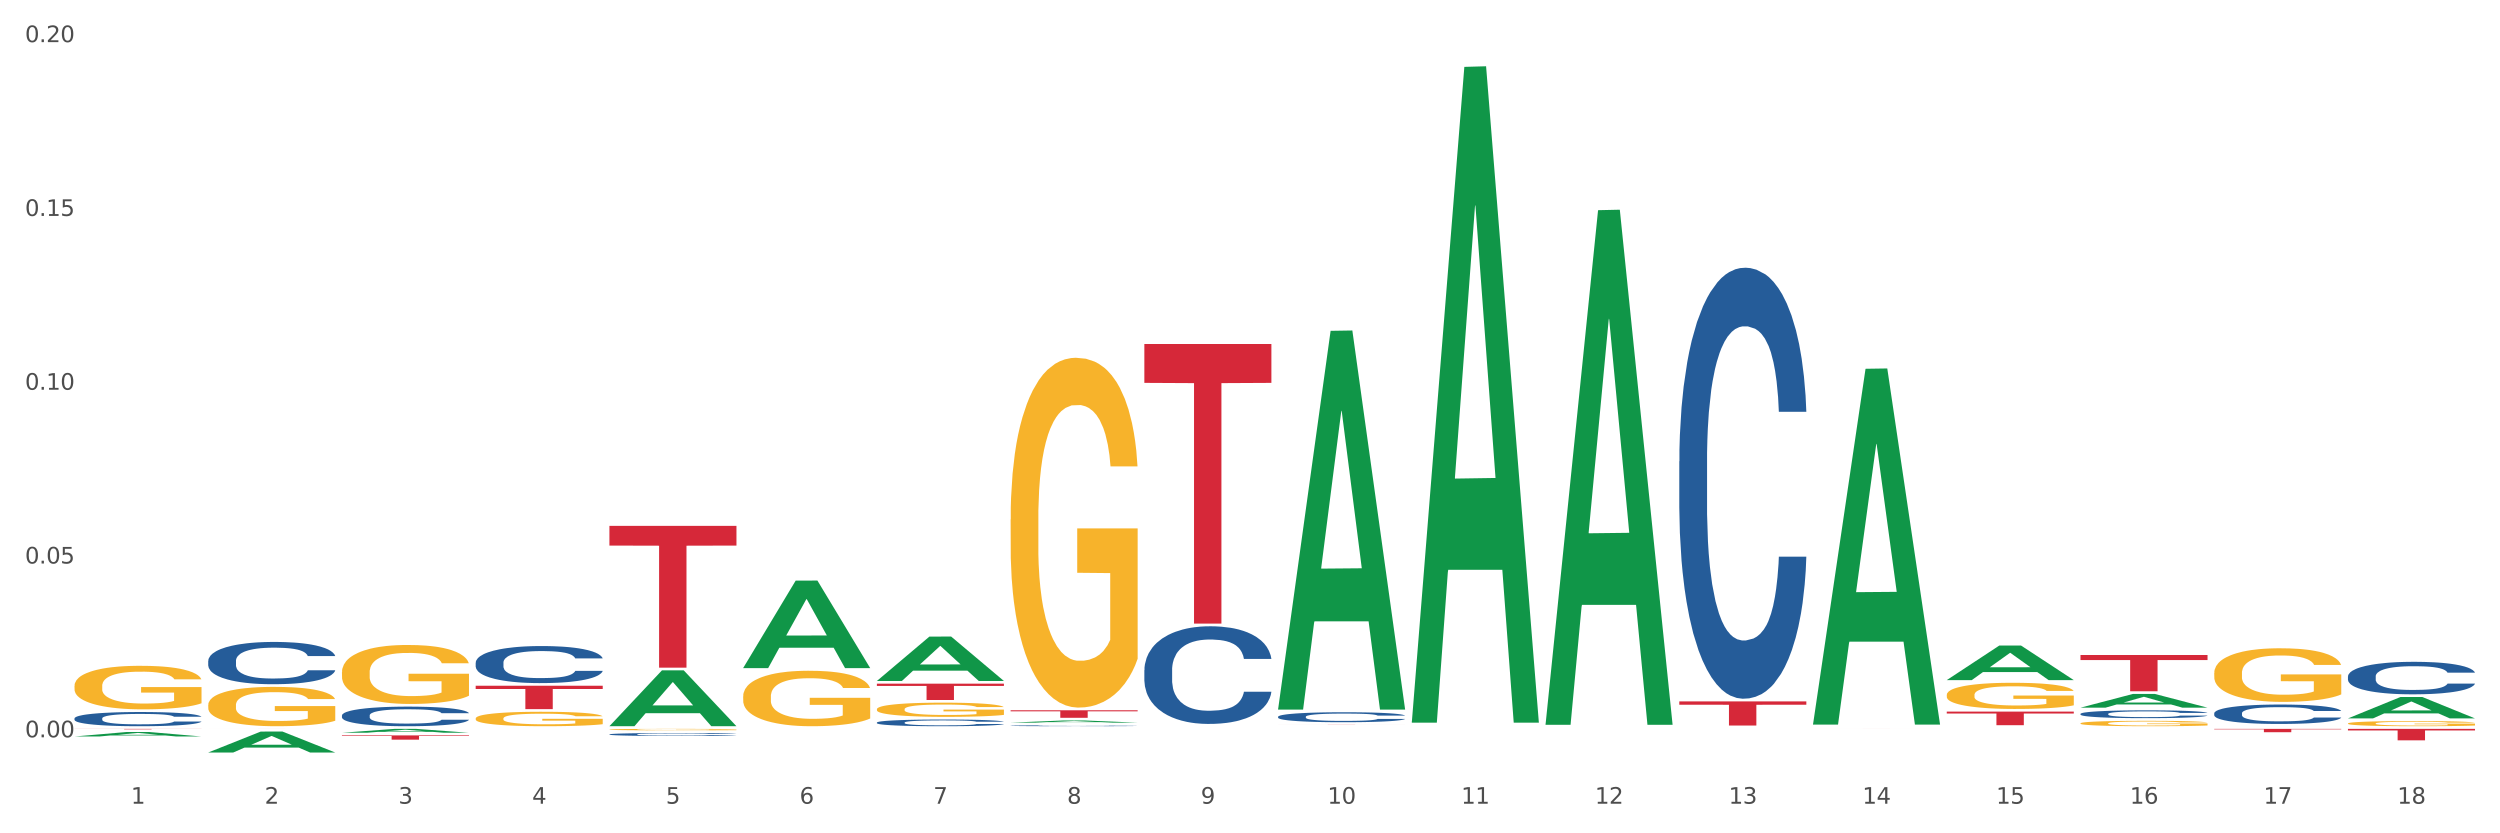 <?xml version="1.0" encoding="utf-8" standalone="no"?>
<!DOCTYPE svg PUBLIC "-//W3C//DTD SVG 1.1//EN"
  "http://www.w3.org/Graphics/SVG/1.1/DTD/svg11.dtd">
<svg xmlns:xlink="http://www.w3.org/1999/xlink" width="1080pt" height="360pt" viewBox="0 0 1080 360" xmlns="http://www.w3.org/2000/svg" version="1.1">
 <rect x="0" y="0" width="1080" height="360" fill="#333333" stroke="none"/>
 <defs>
  <style type="text/css">*{stroke-linejoin: round; stroke-linecap: butt}</style>
 </defs>
 <g id="figure_1">
  <g id="patch_1">
   <path d="M 0 360 
L 1080 360 
L 1080 0 
L 0 0 
z
" style="fill: #ffffff; stroke: #ffffff; stroke-linejoin: miter"/>
  </g>
  <g id="axes_1">
   <g id="matplotlib.axis_1">
    <g id="xtick_1">
     <g id="text_1">
      <!-- 1 -->
      <g style="fill: #4d4d4d" transform="translate(56.563 347.204) scale(0.096 -0.096)">
       <defs>
        <path id="DejaVuSans-31" d="M 794 531 
L 1825 531 
L 1825 4091 
L 703 3866 
L 703 4441 
L 1819 4666 
L 2450 4666 
L 2450 531 
L 3481 531 
L 3481 0 
L 794 0 
L 794 531 
z
" transform="scale(0.016)"/>
       </defs>
       <use xlink:href="#DejaVuSans-31"/>
      </g>
     </g>
    </g>
    <g id="xtick_2">
     <g id="text_2">
      <!-- 2 -->
      <g style="fill: #4d4d4d" transform="translate(114.336 347.204) scale(0.096 -0.096)">
       <defs>
        <path id="DejaVuSans-32" d="M 1228 531 
L 3431 531 
L 3431 0 
L 469 0 
L 469 531 
Q 828 903 1448 1529 
Q 2069 2156 2228 2338 
Q 2531 2678 2651 2914 
Q 2772 3150 2772 3378 
Q 2772 3750 2511 3984 
Q 2250 4219 1831 4219 
Q 1534 4219 1204 4116 
Q 875 4013 500 3803 
L 500 4441 
Q 881 4594 1212 4672 
Q 1544 4750 1819 4750 
Q 2544 4750 2975 4387 
Q 3406 4025 3406 3419 
Q 3406 3131 3298 2873 
Q 3191 2616 2906 2266 
Q 2828 2175 2409 1742 
Q 1991 1309 1228 531 
z
" transform="scale(0.016)"/>
       </defs>
       <use xlink:href="#DejaVuSans-32"/>
      </g>
     </g>
    </g>
    <g id="xtick_3">
     <g id="text_3">
      <!-- 3 -->
      <g style="fill: #4d4d4d" transform="translate(172.109 347.204) scale(0.096 -0.096)">
       <defs>
        <path id="DejaVuSans-33" d="M 2597 2516 
Q 3050 2419 3304 2112 
Q 3559 1806 3559 1356 
Q 3559 666 3084 287 
Q 2609 -91 1734 -91 
Q 1441 -91 1130 -33 
Q 819 25 488 141 
L 488 750 
Q 750 597 1062 519 
Q 1375 441 1716 441 
Q 2309 441 2620 675 
Q 2931 909 2931 1356 
Q 2931 1769 2642 2001 
Q 2353 2234 1838 2234 
L 1294 2234 
L 1294 2753 
L 1863 2753 
Q 2328 2753 2575 2939 
Q 2822 3125 2822 3475 
Q 2822 3834 2567 4026 
Q 2313 4219 1838 4219 
Q 1578 4219 1281 4162 
Q 984 4106 628 3988 
L 628 4550 
Q 988 4650 1302 4700 
Q 1616 4750 1894 4750 
Q 2613 4750 3031 4423 
Q 3450 4097 3450 3541 
Q 3450 3153 3228 2886 
Q 3006 2619 2597 2516 
z
" transform="scale(0.016)"/>
       </defs>
       <use xlink:href="#DejaVuSans-33"/>
      </g>
     </g>
    </g>
    <g id="xtick_4">
     <g id="text_4">
      <!-- 4 -->
      <g style="fill: #4d4d4d" transform="translate(229.882 347.204) scale(0.096 -0.096)">
       <defs>
        <path id="DejaVuSans-34" d="M 2419 4116 
L 825 1625 
L 2419 1625 
L 2419 4116 
z
M 2253 4666 
L 3047 4666 
L 3047 1625 
L 3713 1625 
L 3713 1100 
L 3047 1100 
L 3047 0 
L 2419 0 
L 2419 1100 
L 313 1100 
L 313 1709 
L 2253 4666 
z
" transform="scale(0.016)"/>
       </defs>
       <use xlink:href="#DejaVuSans-34"/>
      </g>
     </g>
    </g>
    <g id="xtick_5">
     <g id="text_5">
      <!-- 5 -->
      <g style="fill: #4d4d4d" transform="translate(287.655 347.204) scale(0.096 -0.096)">
       <defs>
        <path id="DejaVuSans-35" d="M 691 4666 
L 3169 4666 
L 3169 4134 
L 1269 4134 
L 1269 2991 
Q 1406 3038 1543 3061 
Q 1681 3084 1819 3084 
Q 2600 3084 3056 2656 
Q 3513 2228 3513 1497 
Q 3513 744 3044 326 
Q 2575 -91 1722 -91 
Q 1428 -91 1123 -41 
Q 819 9 494 109 
L 494 744 
Q 775 591 1075 516 
Q 1375 441 1709 441 
Q 2250 441 2565 725 
Q 2881 1009 2881 1497 
Q 2881 1984 2565 2268 
Q 2250 2553 1709 2553 
Q 1456 2553 1204 2497 
Q 953 2441 691 2322 
L 691 4666 
z
" transform="scale(0.016)"/>
       </defs>
       <use xlink:href="#DejaVuSans-35"/>
      </g>
     </g>
    </g>
    <g id="xtick_6">
     <g id="text_6">
      <!-- 6 -->
      <g style="fill: #4d4d4d" transform="translate(345.428 347.204) scale(0.096 -0.096)">
       <defs>
        <path id="DejaVuSans-36" d="M 2113 2584 
Q 1688 2584 1439 2293 
Q 1191 2003 1191 1497 
Q 1191 994 1439 701 
Q 1688 409 2113 409 
Q 2538 409 2786 701 
Q 3034 994 3034 1497 
Q 3034 2003 2786 2293 
Q 2538 2584 2113 2584 
z
M 3366 4563 
L 3366 3988 
Q 3128 4100 2886 4159 
Q 2644 4219 2406 4219 
Q 1781 4219 1451 3797 
Q 1122 3375 1075 2522 
Q 1259 2794 1537 2939 
Q 1816 3084 2150 3084 
Q 2853 3084 3261 2657 
Q 3669 2231 3669 1497 
Q 3669 778 3244 343 
Q 2819 -91 2113 -91 
Q 1303 -91 875 529 
Q 447 1150 447 2328 
Q 447 3434 972 4092 
Q 1497 4750 2381 4750 
Q 2619 4750 2861 4703 
Q 3103 4656 3366 4563 
z
" transform="scale(0.016)"/>
       </defs>
       <use xlink:href="#DejaVuSans-36"/>
      </g>
     </g>
    </g>
    <g id="xtick_7">
     <g id="text_7">
      <!-- 7 -->
      <g style="fill: #4d4d4d" transform="translate(403.201 347.204) scale(0.096 -0.096)">
       <defs>
        <path id="DejaVuSans-37" d="M 525 4666 
L 3525 4666 
L 3525 4397 
L 1831 0 
L 1172 0 
L 2766 4134 
L 525 4134 
L 525 4666 
z
" transform="scale(0.016)"/>
       </defs>
       <use xlink:href="#DejaVuSans-37"/>
      </g>
     </g>
    </g>
    <g id="xtick_8">
     <g id="text_8">
      <!-- 8 -->
      <g style="fill: #4d4d4d" transform="translate(460.974 347.204) scale(0.096 -0.096)">
       <defs>
        <path id="DejaVuSans-38" d="M 2034 2216 
Q 1584 2216 1326 1975 
Q 1069 1734 1069 1313 
Q 1069 891 1326 650 
Q 1584 409 2034 409 
Q 2484 409 2743 651 
Q 3003 894 3003 1313 
Q 3003 1734 2745 1975 
Q 2488 2216 2034 2216 
z
M 1403 2484 
Q 997 2584 770 2862 
Q 544 3141 544 3541 
Q 544 4100 942 4425 
Q 1341 4750 2034 4750 
Q 2731 4750 3128 4425 
Q 3525 4100 3525 3541 
Q 3525 3141 3298 2862 
Q 3072 2584 2669 2484 
Q 3125 2378 3379 2068 
Q 3634 1759 3634 1313 
Q 3634 634 3220 271 
Q 2806 -91 2034 -91 
Q 1263 -91 848 271 
Q 434 634 434 1313 
Q 434 1759 690 2068 
Q 947 2378 1403 2484 
z
M 1172 3481 
Q 1172 3119 1398 2916 
Q 1625 2713 2034 2713 
Q 2441 2713 2670 2916 
Q 2900 3119 2900 3481 
Q 2900 3844 2670 4047 
Q 2441 4250 2034 4250 
Q 1625 4250 1398 4047 
Q 1172 3844 1172 3481 
z
" transform="scale(0.016)"/>
       </defs>
       <use xlink:href="#DejaVuSans-38"/>
      </g>
     </g>
    </g>
    <g id="xtick_9">
     <g id="text_9">
      <!-- 9 -->
      <g style="fill: #4d4d4d" transform="translate(518.747 347.204) scale(0.096 -0.096)">
       <defs>
        <path id="DejaVuSans-39" d="M 703 97 
L 703 672 
Q 941 559 1184 500 
Q 1428 441 1663 441 
Q 2288 441 2617 861 
Q 2947 1281 2994 2138 
Q 2813 1869 2534 1725 
Q 2256 1581 1919 1581 
Q 1219 1581 811 2004 
Q 403 2428 403 3163 
Q 403 3881 828 4315 
Q 1253 4750 1959 4750 
Q 2769 4750 3195 4129 
Q 3622 3509 3622 2328 
Q 3622 1225 3098 567 
Q 2575 -91 1691 -91 
Q 1453 -91 1209 -44 
Q 966 3 703 97 
z
M 1959 2075 
Q 2384 2075 2632 2365 
Q 2881 2656 2881 3163 
Q 2881 3666 2632 3958 
Q 2384 4250 1959 4250 
Q 1534 4250 1286 3958 
Q 1038 3666 1038 3163 
Q 1038 2656 1286 2365 
Q 1534 2075 1959 2075 
z
" transform="scale(0.016)"/>
       </defs>
       <use xlink:href="#DejaVuSans-39"/>
      </g>
     </g>
    </g>
    <g id="xtick_10">
     <g id="text_10">
      <!-- 10 -->
      <g style="fill: #4d4d4d" transform="translate(573.466 347.204) scale(0.096 -0.096)">
       <defs>
        <path id="DejaVuSans-30" d="M 2034 4250 
Q 1547 4250 1301 3770 
Q 1056 3291 1056 2328 
Q 1056 1369 1301 889 
Q 1547 409 2034 409 
Q 2525 409 2770 889 
Q 3016 1369 3016 2328 
Q 3016 3291 2770 3770 
Q 2525 4250 2034 4250 
z
M 2034 4750 
Q 2819 4750 3233 4129 
Q 3647 3509 3647 2328 
Q 3647 1150 3233 529 
Q 2819 -91 2034 -91 
Q 1250 -91 836 529 
Q 422 1150 422 2328 
Q 422 3509 836 4129 
Q 1250 4750 2034 4750 
z
" transform="scale(0.016)"/>
       </defs>
       <use xlink:href="#DejaVuSans-31"/>
       <use xlink:href="#DejaVuSans-30" transform="translate(63.623 0)"/>
      </g>
     </g>
    </g>
    <g id="xtick_11">
     <g id="text_11">
      <!-- 11 -->
      <g style="fill: #4d4d4d" transform="translate(631.239 347.204) scale(0.096 -0.096)">
       <use xlink:href="#DejaVuSans-31"/>
       <use xlink:href="#DejaVuSans-31" transform="translate(63.623 0)"/>
      </g>
     </g>
    </g>
    <g id="xtick_12">
     <g id="text_12">
      <!-- 12 -->
      <g style="fill: #4d4d4d" transform="translate(689.012 347.204) scale(0.096 -0.096)">
       <use xlink:href="#DejaVuSans-31"/>
       <use xlink:href="#DejaVuSans-32" transform="translate(63.623 0)"/>
      </g>
     </g>
    </g>
    <g id="xtick_13">
     <g id="text_13">
      <!-- 13 -->
      <g style="fill: #4d4d4d" transform="translate(746.785 347.204) scale(0.096 -0.096)">
       <use xlink:href="#DejaVuSans-31"/>
       <use xlink:href="#DejaVuSans-33" transform="translate(63.623 0)"/>
      </g>
     </g>
    </g>
    <g id="xtick_14">
     <g id="text_14">
      <!-- 14 -->
      <g style="fill: #4d4d4d" transform="translate(804.558 347.204) scale(0.096 -0.096)">
       <use xlink:href="#DejaVuSans-31"/>
       <use xlink:href="#DejaVuSans-34" transform="translate(63.623 0)"/>
      </g>
     </g>
    </g>
    <g id="xtick_15">
     <g id="text_15">
      <!-- 15 -->
      <g style="fill: #4d4d4d" transform="translate(862.331 347.204) scale(0.096 -0.096)">
       <use xlink:href="#DejaVuSans-31"/>
       <use xlink:href="#DejaVuSans-35" transform="translate(63.623 0)"/>
      </g>
     </g>
    </g>
    <g id="xtick_16">
     <g id="text_16">
      <!-- 16 -->
      <g style="fill: #4d4d4d" transform="translate(920.104 347.204) scale(0.096 -0.096)">
       <use xlink:href="#DejaVuSans-31"/>
       <use xlink:href="#DejaVuSans-36" transform="translate(63.623 0)"/>
      </g>
     </g>
    </g>
    <g id="xtick_17">
     <g id="text_17">
      <!-- 17 -->
      <g style="fill: #4d4d4d" transform="translate(977.877 347.204) scale(0.096 -0.096)">
       <use xlink:href="#DejaVuSans-31"/>
       <use xlink:href="#DejaVuSans-37" transform="translate(63.623 0)"/>
      </g>
     </g>
    </g>
    <g id="xtick_18">
     <g id="text_18">
      <!-- 18 -->
      <g style="fill: #4d4d4d" transform="translate(1035.65 347.204) scale(0.096 -0.096)">
       <use xlink:href="#DejaVuSans-31"/>
       <use xlink:href="#DejaVuSans-38" transform="translate(63.623 0)"/>
      </g>
     </g>
    </g>
    <g id="xtick_19"/>
    <g id="xtick_20"/>
    <g id="xtick_21"/>
    <g id="xtick_22"/>
    <g id="xtick_23"/>
    <g id="xtick_24"/>
    <g id="xtick_25"/>
    <g id="xtick_26"/>
    <g id="xtick_27"/>
    <g id="xtick_28"/>
    <g id="xtick_29"/>
    <g id="xtick_30"/>
    <g id="xtick_31"/>
    <g id="xtick_32"/>
    <g id="xtick_33"/>
    <g id="xtick_34"/>
    <g id="xtick_35"/>
   </g>
   <g id="matplotlib.axis_2">
    <g id="ytick_1">
     <g id="text_19">
      <!-- 0.00 -->
      <g style="fill: #4d4d4d" transform="translate(10.8 318.523) scale(0.096 -0.096)">
       <defs>
        <path id="DejaVuSans-2e" d="M 684 794 
L 1344 794 
L 1344 0 
L 684 0 
L 684 794 
z
" transform="scale(0.016)"/>
       </defs>
       <use xlink:href="#DejaVuSans-30"/>
       <use xlink:href="#DejaVuSans-2e" transform="translate(63.623 0)"/>
       <use xlink:href="#DejaVuSans-30" transform="translate(95.41 0)"/>
       <use xlink:href="#DejaVuSans-30" transform="translate(159.033 0)"/>
      </g>
     </g>
    </g>
    <g id="ytick_2">
     <g id="text_20">
      <!-- 0.05 -->
      <g style="fill: #4d4d4d" transform="translate(10.8 243.444) scale(0.096 -0.096)">
       <use xlink:href="#DejaVuSans-30"/>
       <use xlink:href="#DejaVuSans-2e" transform="translate(63.623 0)"/>
       <use xlink:href="#DejaVuSans-30" transform="translate(95.41 0)"/>
       <use xlink:href="#DejaVuSans-35" transform="translate(159.033 0)"/>
      </g>
     </g>
    </g>
    <g id="ytick_3">
     <g id="text_21">
      <!-- 0.10 -->
      <g style="fill: #4d4d4d" transform="translate(10.8 168.365) scale(0.096 -0.096)">
       <use xlink:href="#DejaVuSans-30"/>
       <use xlink:href="#DejaVuSans-2e" transform="translate(63.623 0)"/>
       <use xlink:href="#DejaVuSans-31" transform="translate(95.41 0)"/>
       <use xlink:href="#DejaVuSans-30" transform="translate(159.033 0)"/>
      </g>
     </g>
    </g>
    <g id="ytick_4">
     <g id="text_22">
      <!-- 0.15 -->
      <g style="fill: #4d4d4d" transform="translate(10.8 93.287) scale(0.096 -0.096)">
       <use xlink:href="#DejaVuSans-30"/>
       <use xlink:href="#DejaVuSans-2e" transform="translate(63.623 0)"/>
       <use xlink:href="#DejaVuSans-31" transform="translate(95.41 0)"/>
       <use xlink:href="#DejaVuSans-35" transform="translate(159.033 0)"/>
      </g>
     </g>
    </g>
    <g id="ytick_5">
     <g id="text_23">
      <!-- 0.20 -->
      <g style="fill: #4d4d4d" transform="translate(10.8 18.208) scale(0.096 -0.096)">
       <use xlink:href="#DejaVuSans-30"/>
       <use xlink:href="#DejaVuSans-2e" transform="translate(63.623 0)"/>
       <use xlink:href="#DejaVuSans-32" transform="translate(95.41 0)"/>
       <use xlink:href="#DejaVuSans-30" transform="translate(159.033 0)"/>
      </g>
     </g>
    </g>
    <g id="ytick_6"/>
    <g id="ytick_7"/>
    <g id="ytick_8"/>
    <g id="ytick_9"/>
   </g>
   <g id="PolyCollection_1">
    <path d="M 32.175 318.159 
L 32.232 318.157 
L 54.864 316.213 
L 64.257 316.211 
L 87.059 318.163 
L 76.196 318.163 
L 71.273 317.708 
L 47.905 317.708 
L 47.735 317.716 
L 42.982 318.163 
L 32.175 318.163 
L 32.175 318.159 
L 50.847 317.437 
L 68.331 317.435 
L 59.674 316.627 
L 59.561 316.623 
L 59.447 316.629 
L 50.79 317.435 
L 50.847 317.437 
L 32.175 318.159 
z
" clip-path="url(#p8b6fa00c5a)" style="fill: #109648"/>
    <path d="M 89.948 325.069 
L 90.005 325.06 
L 112.637 316.039 
L 122.03 316.03 
L 144.832 325.086 
L 133.969 325.086 
L 129.046 322.977 
L 105.678 322.977 
L 105.508 323.011 
L 100.755 325.086 
L 89.948 325.086 
L 89.948 325.069 
L 108.62 321.719 
L 126.104 321.71 
L 117.447 317.96 
L 117.334 317.943 
L 117.22 317.969 
L 108.563 321.71 
L 108.62 321.719 
L 89.948 325.069 
z
" clip-path="url(#p8b6fa00c5a)" style="fill: #109648"/>
    <path d="M 147.721 316.547 
L 147.778 316.545 
L 170.41 314.877 
L 179.803 314.876 
L 202.605 316.55 
L 191.742 316.55 
L 186.819 316.16 
L 163.451 316.16 
L 163.281 316.166 
L 158.528 316.55 
L 147.721 316.55 
L 147.721 316.547 
L 166.393 315.927 
L 183.877 315.926 
L 175.22 315.232 
L 175.107 315.229 
L 174.993 315.234 
L 166.336 315.926 
L 166.393 315.927 
L 147.721 316.547 
z
" clip-path="url(#p8b6fa00c5a)" style="fill: #109648"/>
    <path d="M 263.267 313.685 
L 263.324 313.662 
L 285.956 289.596 
L 295.349 289.573 
L 318.151 313.731 
L 307.288 313.731 
L 302.365 308.105 
L 278.997 308.105 
L 278.827 308.196 
L 274.074 313.731 
L 263.267 313.731 
L 263.267 313.685 
L 281.939 304.748 
L 299.423 304.725 
L 290.766 294.722 
L 290.653 294.677 
L 290.539 294.745 
L 281.882 304.725 
L 281.939 304.748 
L 263.267 313.685 
z
" clip-path="url(#p8b6fa00c5a)" style="fill: #109648"/>
    <path d="M 1014.316 312.531 
L 1014.38 312.529 
L 1014.38 312.456 
L 1014.51 312.393 
L 1015.158 312.24 
L 1016.13 312.114 
L 1016.843 312.047 
L 1017.556 311.992 
L 1018.398 311.937 
L 1019.435 311.88 
L 1021.314 311.796 
L 1022.48 311.754 
L 1023.906 311.709 
L 1026.498 311.644 
L 1028.377 311.607 
L 1030.321 311.576 
L 1033.496 311.54 
L 1035.57 311.523 
L 1037.773 311.511 
L 1040.429 311.503 
L 1042.438 311.501 
L 1046.845 311.507 
L 1050.603 311.526 
L 1052.417 311.54 
L 1054.75 311.564 
L 1055.981 311.58 
L 1057.99 311.613 
L 1060.063 311.656 
L 1061.489 311.692 
L 1063.627 311.762 
L 1065.247 311.831 
L 1066.738 311.916 
L 1067.515 311.975 
L 1068.098 312.03 
L 1068.617 312.094 
L 1069.135 312.193 
L 1057.471 312.193 
L 1057.018 312.122 
L 1056.305 312.055 
L 1055.268 311.99 
L 1054.361 311.949 
L 1052.806 311.898 
L 1051.38 311.866 
L 1049.89 311.841 
L 1048.076 311.821 
L 1046.65 311.811 
L 1044.641 311.802 
L 1040.689 311.804 
L 1038.032 311.821 
L 1036.218 311.841 
L 1035.051 311.859 
L 1034.014 311.88 
L 1032.848 311.908 
L 1031.487 311.951 
L 1030.515 311.99 
L 1029.543 312.039 
L 1028.766 312.087 
L 1028.053 312.144 
L 1027.47 312.206 
L 1027.016 312.269 
L 1026.627 312.346 
L 1026.303 312.474 
L 1026.303 312.753 
L 1026.433 312.816 
L 1026.757 312.9 
L 1027.146 312.963 
L 1027.794 313.038 
L 1028.377 313.089 
L 1029.479 313.162 
L 1030.71 313.224 
L 1031.682 313.262 
L 1032.654 313.295 
L 1034.338 313.34 
L 1036.218 313.376 
L 1037.838 313.399 
L 1040.041 313.419 
L 1041.531 313.427 
L 1042.827 313.431 
L 1046.002 313.431 
L 1048.27 313.425 
L 1050.797 313.411 
L 1052.741 313.393 
L 1054.361 313.37 
L 1056.176 313.333 
L 1057.342 313.299 
L 1057.342 312.873 
L 1043.086 312.871 
L 1043.086 312.588 
L 1069.2 312.588 
L 1069.2 313.419 
L 1068.098 313.462 
L 1066.867 313.5 
L 1065.571 313.535 
L 1063.627 313.578 
L 1061.295 313.619 
L 1059.221 313.647 
L 1057.018 313.671 
L 1054.426 313.694 
L 1051.056 313.714 
L 1048.983 313.722 
L 1046.391 313.728 
L 1043.345 313.731 
L 1040.689 313.726 
L 1038.097 313.716 
L 1035.375 313.698 
L 1032.718 313.671 
L 1030.71 313.645 
L 1028.701 313.612 
L 1026.563 313.57 
L 1024.878 313.529 
L 1023.582 313.492 
L 1022.156 313.445 
L 1020.601 313.384 
L 1019.435 313.329 
L 1018.398 313.272 
L 1017.296 313.199 
L 1016.519 313.136 
L 1015.741 313.057 
L 1015.288 312.998 
L 1014.769 312.906 
L 1014.38 312.778 
L 1014.316 312.531 
z
" clip-path="url(#p8b6fa00c5a)" style="fill: #f7b32b"/>
    <path d="M 667.678 312.707 
L 667.734 312.498 
L 690.367 90.801 
L 699.76 90.592 
L 722.562 313.125 
L 711.698 313.125 
L 706.776 261.305 
L 683.408 261.305 
L 683.238 262.141 
L 678.485 313.125 
L 667.678 313.125 
L 667.678 312.707 
L 686.35 230.38 
L 703.834 230.171 
L 695.177 138.024 
L 695.063 137.606 
L 694.95 138.233 
L 686.293 230.171 
L 686.35 230.38 
L 667.678 312.707 
z
" clip-path="url(#p8b6fa00c5a)" style="fill: #109648"/>
    <path d="M 783.224 312.741 
L 783.28 312.597 
L 805.913 159.312 
L 815.306 159.168 
L 838.108 313.03 
L 827.244 313.03 
L 822.322 277.201 
L 798.953 277.201 
L 798.784 277.779 
L 794.031 313.03 
L 783.224 313.03 
L 783.224 312.741 
L 801.896 255.819 
L 819.38 255.675 
L 810.722 191.963 
L 810.609 191.674 
L 810.496 192.107 
L 801.839 255.675 
L 801.896 255.819 
L 783.224 312.741 
z
" clip-path="url(#p8b6fa00c5a)" style="fill: #109648"/>
    <path d="M 840.997 293.787 
L 841.053 293.773 
L 863.686 278.882 
L 873.079 278.868 
L 895.881 293.815 
L 885.017 293.815 
L 880.095 290.335 
L 856.726 290.335 
L 856.557 290.391 
L 851.804 293.815 
L 840.997 293.815 
L 840.997 293.787 
L 859.669 288.257 
L 877.152 288.243 
L 868.495 282.054 
L 868.382 282.026 
L 868.269 282.068 
L 859.612 288.243 
L 859.669 288.257 
L 840.997 293.787 
z
" clip-path="url(#p8b6fa00c5a)" style="fill: #109648"/>
    <path d="M 898.77 305.704 
L 898.826 305.698 
L 921.459 299.771 
L 930.852 299.765 
L 953.654 305.715 
L 942.79 305.715 
L 937.868 304.329 
L 914.499 304.329 
L 914.33 304.352 
L 909.577 305.715 
L 898.77 305.715 
L 898.77 305.704 
L 917.442 303.503 
L 934.925 303.497 
L 926.268 301.033 
L 926.155 301.022 
L 926.042 301.039 
L 917.385 303.497 
L 917.442 303.503 
L 898.77 305.704 
z
" clip-path="url(#p8b6fa00c5a)" style="fill: #109648"/>
    <path d="M 1014.316 310.339 
L 1014.372 310.33 
L 1037.005 301.102 
L 1046.398 301.093 
L 1069.2 310.356 
L 1058.336 310.356 
L 1053.414 308.199 
L 1030.045 308.199 
L 1029.876 308.234 
L 1025.123 310.356 
L 1014.316 310.356 
L 1014.316 310.339 
L 1032.988 306.912 
L 1050.471 306.903 
L 1041.814 303.068 
L 1041.701 303.05 
L 1041.588 303.076 
L 1032.931 306.903 
L 1032.988 306.912 
L 1014.316 310.339 
z
" clip-path="url(#p8b6fa00c5a)" style="fill: #109648"/>
    <path d="M 147.721 290.405 
L 147.786 290.382 
L 147.786 289.544 
L 147.915 288.822 
L 148.563 287.077 
L 149.535 285.634 
L 150.248 284.866 
L 150.961 284.237 
L 151.803 283.609 
L 152.84 282.957 
L 154.719 282.003 
L 155.886 281.514 
L 157.311 281.002 
L 159.903 280.257 
L 161.782 279.838 
L 163.726 279.489 
L 166.901 279.07 
L 168.975 278.884 
L 171.178 278.744 
L 173.835 278.651 
L 175.844 278.628 
L 180.25 278.698 
L 184.008 278.907 
L 185.822 279.07 
L 188.155 279.35 
L 189.386 279.536 
L 191.395 279.908 
L 193.469 280.397 
L 194.894 280.816 
L 197.033 281.607 
L 198.653 282.399 
L 200.143 283.376 
L 200.921 284.051 
L 201.504 284.68 
L 202.022 285.401 
L 202.54 286.542 
L 190.877 286.542 
L 190.423 285.727 
L 189.71 284.959 
L 188.674 284.214 
L 187.766 283.749 
L 186.211 283.167 
L 184.786 282.794 
L 183.295 282.515 
L 181.481 282.282 
L 180.055 282.166 
L 178.047 282.073 
L 174.094 282.096 
L 171.437 282.282 
L 169.623 282.515 
L 168.456 282.724 
L 167.42 282.957 
L 166.253 283.283 
L 164.893 283.772 
L 163.921 284.214 
L 162.949 284.773 
L 162.171 285.331 
L 161.458 285.983 
L 160.875 286.681 
L 160.421 287.403 
L 160.033 288.287 
L 159.709 289.753 
L 159.709 292.942 
L 159.838 293.664 
L 160.162 294.618 
L 160.551 295.339 
L 161.199 296.201 
L 161.782 296.782 
L 162.884 297.62 
L 164.115 298.319 
L 165.087 298.761 
L 166.059 299.133 
L 167.744 299.645 
L 169.623 300.064 
L 171.243 300.32 
L 173.446 300.553 
L 174.936 300.646 
L 176.232 300.693 
L 179.407 300.693 
L 181.675 300.623 
L 184.203 300.46 
L 186.146 300.25 
L 187.766 299.994 
L 189.581 299.575 
L 190.747 299.18 
L 190.747 294.315 
L 176.491 294.292 
L 176.491 291.057 
L 202.605 291.057 
L 202.605 300.553 
L 201.504 301.042 
L 200.273 301.484 
L 198.977 301.88 
L 197.033 302.368 
L 194.7 302.834 
L 192.626 303.16 
L 190.423 303.439 
L 187.831 303.695 
L 184.462 303.928 
L 182.388 304.021 
L 179.796 304.091 
L 176.751 304.114 
L 174.094 304.067 
L 171.502 303.951 
L 168.78 303.742 
L 166.124 303.439 
L 164.115 303.136 
L 162.106 302.764 
L 159.968 302.275 
L 158.283 301.81 
L 156.987 301.391 
L 155.562 300.856 
L 154.006 300.157 
L 152.84 299.529 
L 151.803 298.877 
L 150.702 298.039 
L 149.924 297.318 
L 149.147 296.41 
L 148.693 295.735 
L 148.175 294.688 
L 147.786 293.221 
L 147.721 290.405 
z
" clip-path="url(#p8b6fa00c5a)" style="fill: #f7b32b"/>
    <path d="M 205.494 310.369 
L 205.559 310.363 
L 205.559 310.158 
L 205.688 309.981 
L 206.336 309.553 
L 207.308 309.199 
L 208.021 309.011 
L 208.734 308.857 
L 209.576 308.703 
L 210.613 308.543 
L 212.492 308.309 
L 213.659 308.189 
L 215.084 308.064 
L 217.676 307.881 
L 219.555 307.778 
L 221.499 307.693 
L 224.674 307.59 
L 226.748 307.544 
L 228.951 307.51 
L 231.608 307.487 
L 233.616 307.481 
L 238.023 307.499 
L 241.781 307.55 
L 243.595 307.59 
L 245.928 307.658 
L 247.159 307.704 
L 249.168 307.795 
L 251.242 307.915 
L 252.667 308.018 
L 254.806 308.212 
L 256.426 308.406 
L 257.916 308.646 
L 258.694 308.811 
L 259.277 308.965 
L 259.795 309.142 
L 260.313 309.422 
L 248.65 309.422 
L 248.196 309.222 
L 247.483 309.034 
L 246.447 308.851 
L 245.539 308.737 
L 243.984 308.594 
L 242.559 308.503 
L 241.068 308.434 
L 239.254 308.377 
L 237.828 308.349 
L 235.82 308.326 
L 231.867 308.332 
L 229.21 308.377 
L 227.396 308.434 
L 226.229 308.486 
L 225.193 308.543 
L 224.026 308.623 
L 222.666 308.743 
L 221.694 308.851 
L 220.722 308.988 
L 219.944 309.125 
L 219.231 309.285 
L 218.648 309.456 
L 218.194 309.633 
L 217.806 309.85 
L 217.482 310.209 
L 217.482 310.991 
L 217.611 311.168 
L 217.935 311.402 
L 218.324 311.579 
L 218.972 311.79 
L 219.555 311.933 
L 220.657 312.138 
L 221.888 312.309 
L 222.86 312.418 
L 223.832 312.509 
L 225.517 312.635 
L 227.396 312.738 
L 229.016 312.8 
L 231.219 312.857 
L 232.709 312.88 
L 234.005 312.892 
L 237.18 312.892 
L 239.448 312.874 
L 241.975 312.835 
L 243.919 312.783 
L 245.539 312.72 
L 247.354 312.618 
L 248.52 312.521 
L 248.52 311.328 
L 234.264 311.322 
L 234.264 310.529 
L 260.378 310.529 
L 260.378 312.857 
L 259.277 312.977 
L 258.046 313.086 
L 256.75 313.183 
L 254.806 313.302 
L 252.473 313.417 
L 250.399 313.497 
L 248.196 313.565 
L 245.604 313.628 
L 242.235 313.685 
L 240.161 313.708 
L 237.569 313.725 
L 234.524 313.731 
L 231.867 313.719 
L 229.275 313.691 
L 226.553 313.639 
L 223.897 313.565 
L 221.888 313.491 
L 219.879 313.4 
L 217.741 313.28 
L 216.056 313.166 
L 214.76 313.063 
L 213.335 312.932 
L 211.779 312.76 
L 210.613 312.606 
L 209.576 312.446 
L 208.475 312.241 
L 207.697 312.064 
L 206.92 311.842 
L 206.466 311.676 
L 205.948 311.419 
L 205.559 311.06 
L 205.494 310.369 
z
" clip-path="url(#p8b6fa00c5a)" style="fill: #f7b32b"/>
    <path d="M 321.04 300.841 
L 321.105 300.819 
L 321.105 300.032 
L 321.234 299.353 
L 321.882 297.712 
L 322.854 296.355 
L 323.567 295.633 
L 324.28 295.042 
L 325.122 294.451 
L 326.159 293.839 
L 328.038 292.941 
L 329.205 292.482 
L 330.63 292 
L 333.222 291.3 
L 335.101 290.906 
L 337.045 290.578 
L 340.22 290.184 
L 342.294 290.009 
L 344.497 289.878 
L 347.154 289.79 
L 349.162 289.768 
L 353.569 289.834 
L 357.327 290.031 
L 359.141 290.184 
L 361.474 290.447 
L 362.705 290.622 
L 364.714 290.972 
L 366.788 291.431 
L 368.213 291.825 
L 370.352 292.569 
L 371.972 293.313 
L 373.462 294.232 
L 374.239 294.867 
L 374.823 295.458 
L 375.341 296.136 
L 375.859 297.209 
L 364.196 297.209 
L 363.742 296.443 
L 363.029 295.721 
L 361.993 295.02 
L 361.085 294.583 
L 359.53 294.036 
L 358.105 293.685 
L 356.614 293.423 
L 354.8 293.204 
L 353.374 293.095 
L 351.366 293.007 
L 347.413 293.029 
L 344.756 293.204 
L 342.942 293.423 
L 341.775 293.62 
L 340.739 293.839 
L 339.572 294.145 
L 338.212 294.605 
L 337.24 295.02 
L 336.268 295.545 
L 335.49 296.071 
L 334.777 296.683 
L 334.194 297.34 
L 333.74 298.018 
L 333.352 298.85 
L 333.028 300.229 
L 333.028 303.227 
L 333.157 303.905 
L 333.481 304.802 
L 333.87 305.481 
L 334.518 306.29 
L 335.101 306.837 
L 336.203 307.625 
L 337.434 308.282 
L 338.406 308.697 
L 339.378 309.047 
L 341.063 309.529 
L 342.942 309.923 
L 344.562 310.164 
L 346.765 310.382 
L 348.255 310.47 
L 349.551 310.514 
L 352.726 310.514 
L 354.994 310.448 
L 357.521 310.295 
L 359.465 310.098 
L 361.085 309.857 
L 362.9 309.463 
L 364.066 309.091 
L 364.066 304.518 
L 349.81 304.496 
L 349.81 301.454 
L 375.924 301.454 
L 375.924 310.382 
L 374.823 310.842 
L 373.591 311.258 
L 372.296 311.63 
L 370.352 312.089 
L 368.019 312.527 
L 365.945 312.833 
L 363.742 313.096 
L 361.15 313.337 
L 357.781 313.555 
L 355.707 313.643 
L 353.115 313.709 
L 350.07 313.731 
L 347.413 313.687 
L 344.821 313.577 
L 342.099 313.38 
L 339.443 313.096 
L 337.434 312.811 
L 335.425 312.461 
L 333.287 312.002 
L 331.602 311.564 
L 330.306 311.17 
L 328.881 310.667 
L 327.325 310.01 
L 326.159 309.42 
L 325.122 308.807 
L 324.021 308.019 
L 323.243 307.341 
L 322.465 306.487 
L 322.012 305.853 
L 321.493 304.868 
L 321.105 303.489 
L 321.04 300.841 
z
" clip-path="url(#p8b6fa00c5a)" style="fill: #f7b32b"/>
    <path d="M 263.267 315.173 
L 263.332 315.172 
L 263.332 315.151 
L 263.461 315.133 
L 264.109 315.089 
L 265.081 315.052 
L 265.794 315.033 
L 266.507 315.017 
L 267.349 315.001 
L 268.386 314.985 
L 270.265 314.961 
L 271.432 314.948 
L 272.857 314.935 
L 275.449 314.917 
L 277.328 314.906 
L 279.272 314.897 
L 282.447 314.887 
L 284.521 314.882 
L 286.724 314.878 
L 289.381 314.876 
L 291.389 314.876 
L 295.796 314.877 
L 299.554 314.883 
L 301.368 314.887 
L 303.701 314.894 
L 304.932 314.898 
L 306.941 314.908 
L 309.015 314.92 
L 310.44 314.931 
L 312.579 314.951 
L 314.199 314.971 
L 315.689 314.995 
L 316.466 315.012 
L 317.05 315.028 
L 317.568 315.046 
L 318.086 315.075 
L 306.423 315.075 
L 305.969 315.055 
L 305.256 315.035 
L 304.22 315.016 
L 303.312 315.005 
L 301.757 314.99 
L 300.332 314.981 
L 298.841 314.974 
L 297.027 314.968 
L 295.601 314.965 
L 293.593 314.962 
L 289.64 314.963 
L 286.983 314.968 
L 285.169 314.974 
L 284.002 314.979 
L 282.966 314.985 
L 281.799 314.993 
L 280.439 315.005 
L 279.467 315.016 
L 278.495 315.031 
L 277.717 315.045 
L 277.004 315.061 
L 276.421 315.079 
L 275.967 315.097 
L 275.579 315.119 
L 275.255 315.156 
L 275.255 315.237 
L 275.384 315.255 
L 275.708 315.279 
L 276.097 315.297 
L 276.745 315.319 
L 277.328 315.333 
L 278.43 315.355 
L 279.661 315.372 
L 280.633 315.383 
L 281.605 315.393 
L 283.29 315.406 
L 285.169 315.416 
L 286.789 315.423 
L 288.992 315.429 
L 290.482 315.431 
L 291.778 315.432 
L 294.953 315.432 
L 297.221 315.43 
L 299.748 315.426 
L 301.692 315.421 
L 303.312 315.415 
L 305.127 315.404 
L 306.293 315.394 
L 306.293 315.271 
L 292.037 315.271 
L 292.037 315.189 
L 318.151 315.189 
L 318.151 315.429 
L 317.05 315.441 
L 315.819 315.452 
L 314.523 315.462 
L 312.579 315.474 
L 310.246 315.486 
L 308.172 315.494 
L 305.969 315.501 
L 303.377 315.508 
L 300.008 315.514 
L 297.934 315.516 
L 295.342 315.518 
L 292.297 315.518 
L 289.64 315.517 
L 287.048 315.514 
L 284.326 315.509 
L 281.67 315.501 
L 279.661 315.494 
L 277.652 315.484 
L 275.514 315.472 
L 273.829 315.46 
L 272.533 315.45 
L 271.108 315.436 
L 269.552 315.419 
L 268.386 315.403 
L 267.349 315.386 
L 266.248 315.365 
L 265.47 315.347 
L 264.692 315.324 
L 264.239 315.307 
L 263.721 315.281 
L 263.332 315.244 
L 263.267 315.173 
z
" clip-path="url(#p8b6fa00c5a)" style="fill: #f7b32b"/>
    <path d="M 378.813 306.385 
L 378.878 306.379 
L 378.878 306.177 
L 379.007 306.003 
L 379.655 305.583 
L 380.627 305.235 
L 381.34 305.05 
L 382.053 304.899 
L 382.895 304.748 
L 383.932 304.591 
L 385.811 304.361 
L 386.977 304.243 
L 388.403 304.12 
L 390.995 303.94 
L 392.874 303.839 
L 394.818 303.755 
L 397.993 303.654 
L 400.067 303.61 
L 402.27 303.576 
L 404.927 303.553 
L 406.935 303.548 
L 411.342 303.565 
L 415.1 303.615 
L 416.914 303.654 
L 419.247 303.722 
L 420.478 303.767 
L 422.487 303.856 
L 424.561 303.974 
L 425.986 304.075 
L 428.125 304.265 
L 429.745 304.456 
L 431.235 304.692 
L 432.012 304.854 
L 432.596 305.005 
L 433.114 305.179 
L 433.632 305.454 
L 421.969 305.454 
L 421.515 305.258 
L 420.802 305.073 
L 419.766 304.893 
L 418.858 304.781 
L 417.303 304.641 
L 415.878 304.551 
L 414.387 304.484 
L 412.573 304.428 
L 411.147 304.4 
L 409.139 304.378 
L 405.186 304.383 
L 402.529 304.428 
L 400.715 304.484 
L 399.548 304.535 
L 398.512 304.591 
L 397.345 304.669 
L 395.984 304.787 
L 395.013 304.893 
L 394.041 305.028 
L 393.263 305.162 
L 392.55 305.319 
L 391.967 305.488 
L 391.513 305.661 
L 391.125 305.874 
L 390.801 306.228 
L 390.801 306.996 
L 390.93 307.169 
L 391.254 307.399 
L 391.643 307.573 
L 392.291 307.78 
L 392.874 307.921 
L 393.976 308.122 
L 395.207 308.291 
L 396.179 308.397 
L 397.151 308.487 
L 398.836 308.61 
L 400.715 308.711 
L 402.335 308.773 
L 404.538 308.829 
L 406.028 308.851 
L 407.324 308.862 
L 410.499 308.862 
L 412.767 308.846 
L 415.294 308.806 
L 417.238 308.756 
L 418.858 308.694 
L 420.673 308.593 
L 421.839 308.498 
L 421.839 307.326 
L 407.583 307.321 
L 407.583 306.541 
L 433.697 306.541 
L 433.697 308.829 
L 432.596 308.946 
L 431.364 309.053 
L 430.068 309.148 
L 428.125 309.266 
L 425.792 309.378 
L 423.718 309.457 
L 421.515 309.524 
L 418.923 309.586 
L 415.554 309.642 
L 413.48 309.664 
L 410.888 309.681 
L 407.843 309.686 
L 405.186 309.675 
L 402.594 309.647 
L 399.872 309.597 
L 397.216 309.524 
L 395.207 309.451 
L 393.198 309.361 
L 391.06 309.244 
L 389.375 309.131 
L 388.079 309.031 
L 386.654 308.902 
L 385.098 308.733 
L 383.932 308.582 
L 382.895 308.425 
L 381.794 308.223 
L 381.016 308.049 
L 380.238 307.831 
L 379.785 307.668 
L 379.266 307.416 
L 378.878 307.063 
L 378.813 306.385 
z
" clip-path="url(#p8b6fa00c5a)" style="fill: #f7b32b"/>
    <path d="M 321.04 288.552 
L 321.096 288.517 
L 343.729 250.832 
L 353.122 250.796 
L 375.924 288.623 
L 365.061 288.623 
L 360.138 279.815 
L 336.77 279.815 
L 336.6 279.957 
L 331.847 288.623 
L 321.04 288.623 
L 321.04 288.552 
L 339.712 274.558 
L 357.196 274.522 
L 348.539 258.859 
L 348.425 258.788 
L 348.312 258.894 
L 339.655 274.522 
L 339.712 274.558 
L 321.04 288.552 
z
" clip-path="url(#p8b6fa00c5a)" style="fill: #109648"/>
    <path d="M 89.948 304.586 
L 90.013 304.571 
L 90.013 304.012 
L 90.142 303.53 
L 90.79 302.366 
L 91.762 301.403 
L 92.475 300.891 
L 93.188 300.472 
L 94.03 300.053 
L 95.067 299.618 
L 96.946 298.981 
L 98.113 298.655 
L 99.538 298.314 
L 102.13 297.817 
L 104.009 297.537 
L 105.953 297.305 
L 109.128 297.025 
L 111.202 296.901 
L 113.405 296.808 
L 116.062 296.746 
L 118.071 296.73 
L 122.477 296.777 
L 126.235 296.916 
L 128.049 297.025 
L 130.382 297.211 
L 131.613 297.336 
L 133.622 297.584 
L 135.696 297.91 
L 137.121 298.19 
L 139.26 298.717 
L 140.88 299.245 
L 142.37 299.897 
L 143.148 300.348 
L 143.731 300.767 
L 144.249 301.248 
L 144.768 302.009 
L 133.104 302.009 
L 132.65 301.465 
L 131.937 300.953 
L 130.901 300.456 
L 129.993 300.146 
L 128.438 299.758 
L 127.013 299.509 
L 125.522 299.323 
L 123.708 299.168 
L 122.282 299.09 
L 120.274 299.028 
L 116.321 299.043 
L 113.664 299.168 
L 111.85 299.323 
L 110.684 299.463 
L 109.647 299.618 
L 108.48 299.835 
L 107.12 300.161 
L 106.148 300.456 
L 105.176 300.829 
L 104.398 301.201 
L 103.685 301.636 
L 103.102 302.102 
L 102.648 302.583 
L 102.26 303.173 
L 101.936 304.151 
L 101.936 306.278 
L 102.065 306.76 
L 102.389 307.396 
L 102.778 307.877 
L 103.426 308.452 
L 104.009 308.84 
L 105.111 309.399 
L 106.342 309.865 
L 107.314 310.16 
L 108.286 310.408 
L 109.971 310.75 
L 111.85 311.029 
L 113.47 311.2 
L 115.673 311.355 
L 117.163 311.417 
L 118.459 311.448 
L 121.634 311.448 
L 123.902 311.402 
L 126.43 311.293 
L 128.373 311.153 
L 129.993 310.983 
L 131.808 310.703 
L 132.974 310.439 
L 132.974 307.194 
L 118.719 307.179 
L 118.719 305.021 
L 144.832 305.021 
L 144.832 311.355 
L 143.731 311.681 
L 142.5 311.976 
L 141.204 312.24 
L 139.26 312.566 
L 136.927 312.877 
L 134.853 313.094 
L 132.65 313.28 
L 130.058 313.451 
L 126.689 313.606 
L 124.615 313.668 
L 122.023 313.715 
L 118.978 313.731 
L 116.321 313.699 
L 113.729 313.622 
L 111.007 313.482 
L 108.351 313.28 
L 106.342 313.078 
L 104.333 312.83 
L 102.195 312.504 
L 100.51 312.193 
L 99.214 311.914 
L 97.789 311.557 
L 96.233 311.091 
L 95.067 310.672 
L 94.03 310.237 
L 92.929 309.678 
L 92.151 309.197 
L 91.374 308.592 
L 90.92 308.141 
L 90.402 307.443 
L 90.013 306.465 
L 89.948 304.586 
z
" clip-path="url(#p8b6fa00c5a)" style="fill: #f7b32b"/>
    <path d="M 32.175 296.323 
L 32.24 296.305 
L 32.24 295.687 
L 32.369 295.154 
L 33.017 293.865 
L 33.989 292.8 
L 34.702 292.233 
L 35.415 291.769 
L 36.257 291.305 
L 37.294 290.824 
L 39.173 290.119 
L 40.34 289.758 
L 41.765 289.38 
L 44.357 288.83 
L 46.236 288.521 
L 48.18 288.263 
L 51.355 287.954 
L 53.429 287.816 
L 55.632 287.713 
L 58.289 287.645 
L 60.298 287.627 
L 64.704 287.679 
L 68.462 287.834 
L 70.277 287.954 
L 72.609 288.16 
L 73.84 288.298 
L 75.849 288.573 
L 77.923 288.933 
L 79.348 289.243 
L 81.487 289.827 
L 83.107 290.411 
L 84.597 291.133 
L 85.375 291.631 
L 85.958 292.095 
L 86.476 292.628 
L 86.995 293.47 
L 75.331 293.47 
L 74.877 292.869 
L 74.164 292.302 
L 73.128 291.752 
L 72.22 291.408 
L 70.665 290.978 
L 69.24 290.703 
L 67.749 290.497 
L 65.935 290.325 
L 64.509 290.239 
L 62.501 290.171 
L 58.548 290.188 
L 55.891 290.325 
L 54.077 290.497 
L 52.911 290.652 
L 51.874 290.824 
L 50.707 291.064 
L 49.347 291.425 
L 48.375 291.752 
L 47.403 292.164 
L 46.625 292.576 
L 45.912 293.058 
L 45.329 293.573 
L 44.876 294.106 
L 44.487 294.759 
L 44.163 295.842 
L 44.163 298.196 
L 44.292 298.728 
L 44.616 299.433 
L 45.005 299.966 
L 45.653 300.602 
L 46.236 301.031 
L 47.338 301.65 
L 48.569 302.165 
L 49.541 302.492 
L 50.513 302.767 
L 52.198 303.145 
L 54.077 303.454 
L 55.697 303.643 
L 57.9 303.815 
L 59.39 303.884 
L 60.686 303.918 
L 63.861 303.918 
L 66.129 303.867 
L 68.657 303.746 
L 70.601 303.592 
L 72.22 303.403 
L 74.035 303.093 
L 75.201 302.801 
L 75.201 299.21 
L 60.946 299.192 
L 60.946 296.804 
L 87.059 296.804 
L 87.059 303.815 
L 85.958 304.176 
L 84.727 304.502 
L 83.431 304.795 
L 81.487 305.155 
L 79.154 305.499 
L 77.08 305.74 
L 74.877 305.946 
L 72.285 306.135 
L 68.916 306.307 
L 66.842 306.376 
L 64.25 306.427 
L 61.205 306.444 
L 58.548 306.41 
L 55.956 306.324 
L 53.235 306.169 
L 50.578 305.946 
L 48.569 305.723 
L 46.56 305.448 
L 44.422 305.087 
L 42.737 304.743 
L 41.441 304.434 
L 40.016 304.038 
L 38.46 303.523 
L 37.294 303.059 
L 36.257 302.578 
L 35.156 301.959 
L 34.378 301.426 
L 33.601 300.756 
L 33.147 300.258 
L 32.629 299.485 
L 32.24 298.402 
L 32.175 296.323 
z
" clip-path="url(#p8b6fa00c5a)" style="fill: #f7b32b"/>
    <path d="M 840.997 300.19 
L 841.062 300.179 
L 841.062 299.807 
L 841.191 299.487 
L 841.839 298.712 
L 842.811 298.071 
L 843.524 297.73 
L 844.237 297.451 
L 845.079 297.172 
L 846.116 296.883 
L 847.995 296.459 
L 849.161 296.242 
L 850.587 296.014 
L 853.179 295.684 
L 855.058 295.498 
L 857.002 295.343 
L 860.177 295.157 
L 862.251 295.074 
L 864.454 295.012 
L 867.111 294.971 
L 869.119 294.96 
L 873.526 294.991 
L 877.284 295.084 
L 879.098 295.157 
L 881.431 295.281 
L 882.662 295.363 
L 884.671 295.529 
L 886.744 295.746 
L 888.17 295.932 
L 890.308 296.283 
L 891.928 296.635 
L 893.419 297.069 
L 894.196 297.368 
L 894.779 297.647 
L 895.298 297.968 
L 895.816 298.474 
L 884.153 298.474 
L 883.699 298.112 
L 882.986 297.771 
L 881.949 297.441 
L 881.042 297.234 
L 879.487 296.976 
L 878.061 296.81 
L 876.571 296.686 
L 874.757 296.583 
L 873.331 296.531 
L 871.322 296.49 
L 867.37 296.5 
L 864.713 296.583 
L 862.899 296.686 
L 861.732 296.779 
L 860.695 296.883 
L 859.529 297.027 
L 858.168 297.244 
L 857.196 297.441 
L 856.224 297.689 
L 855.447 297.937 
L 854.734 298.226 
L 854.151 298.536 
L 853.697 298.857 
L 853.308 299.249 
L 852.984 299.9 
L 852.984 301.316 
L 853.114 301.637 
L 853.438 302.06 
L 853.827 302.381 
L 854.475 302.763 
L 855.058 303.021 
L 856.16 303.393 
L 857.391 303.703 
L 858.363 303.9 
L 859.335 304.065 
L 861.019 304.293 
L 862.899 304.479 
L 864.519 304.592 
L 866.722 304.696 
L 868.212 304.737 
L 869.508 304.758 
L 872.683 304.758 
L 874.951 304.727 
L 877.478 304.654 
L 879.422 304.561 
L 881.042 304.448 
L 882.857 304.262 
L 884.023 304.086 
L 884.023 301.926 
L 869.767 301.916 
L 869.767 300.479 
L 895.881 300.479 
L 895.881 304.696 
L 894.779 304.913 
L 893.548 305.109 
L 892.252 305.285 
L 890.308 305.502 
L 887.976 305.708 
L 885.902 305.853 
L 883.699 305.977 
L 881.107 306.091 
L 877.737 306.194 
L 875.664 306.235 
L 873.072 306.266 
L 870.026 306.277 
L 867.37 306.256 
L 864.778 306.204 
L 862.056 306.111 
L 859.4 305.977 
L 857.391 305.843 
L 855.382 305.677 
L 853.244 305.46 
L 851.559 305.254 
L 850.263 305.068 
L 848.837 304.83 
L 847.282 304.52 
L 846.116 304.241 
L 845.079 303.951 
L 843.977 303.579 
L 843.2 303.259 
L 842.422 302.856 
L 841.969 302.556 
L 841.45 302.091 
L 841.062 301.44 
L 840.997 300.19 
z
" clip-path="url(#p8b6fa00c5a)" style="fill: #f7b32b"/>
    <path d="M 436.586 224.391 
L 436.651 224.253 
L 436.651 219.284 
L 436.78 215.006 
L 437.428 204.654 
L 438.4 196.097 
L 439.113 191.542 
L 439.826 187.815 
L 440.668 184.089 
L 441.705 180.224 
L 443.584 174.565 
L 444.75 171.667 
L 446.176 168.631 
L 448.768 164.214 
L 450.647 161.73 
L 452.591 159.659 
L 455.766 157.175 
L 457.84 156.071 
L 460.043 155.243 
L 462.7 154.69 
L 464.708 154.552 
L 469.115 154.967 
L 472.873 156.209 
L 474.687 157.175 
L 477.02 158.831 
L 478.251 159.935 
L 480.26 162.144 
L 482.334 165.042 
L 483.759 167.526 
L 485.898 172.219 
L 487.517 176.912 
L 489.008 182.709 
L 489.785 186.711 
L 490.369 190.438 
L 490.887 194.717 
L 491.405 201.48 
L 479.742 201.48 
L 479.288 196.649 
L 478.575 192.094 
L 477.539 187.677 
L 476.631 184.917 
L 475.076 181.467 
L 473.651 179.258 
L 472.16 177.602 
L 470.346 176.222 
L 468.92 175.532 
L 466.912 174.98 
L 462.959 175.118 
L 460.302 176.222 
L 458.488 177.602 
L 457.321 178.844 
L 456.285 180.224 
L 455.118 182.157 
L 453.757 185.055 
L 452.785 187.677 
L 451.814 190.99 
L 451.036 194.302 
L 450.323 198.167 
L 449.74 202.308 
L 449.286 206.586 
L 448.898 211.831 
L 448.574 220.526 
L 448.574 239.435 
L 448.703 243.714 
L 449.027 249.373 
L 449.416 253.651 
L 450.064 258.758 
L 450.647 262.209 
L 451.749 267.177 
L 452.98 271.318 
L 453.952 273.94 
L 454.924 276.149 
L 456.609 279.185 
L 458.488 281.67 
L 460.108 283.188 
L 462.311 284.568 
L 463.801 285.12 
L 465.097 285.396 
L 468.272 285.396 
L 470.54 284.982 
L 473.067 284.016 
L 475.011 282.774 
L 476.631 281.256 
L 478.446 278.771 
L 479.612 276.425 
L 479.612 247.578 
L 465.356 247.44 
L 465.356 228.256 
L 491.47 228.256 
L 491.47 284.568 
L 490.369 287.467 
L 489.137 290.089 
L 487.841 292.435 
L 485.898 295.334 
L 483.565 298.094 
L 481.491 300.026 
L 479.288 301.683 
L 476.696 303.201 
L 473.327 304.581 
L 471.253 305.133 
L 468.661 305.547 
L 465.616 305.685 
L 462.959 305.409 
L 460.367 304.719 
L 457.645 303.477 
L 454.989 301.683 
L 452.98 299.888 
L 450.971 297.68 
L 448.833 294.782 
L 447.148 292.021 
L 445.852 289.537 
L 444.426 286.362 
L 442.871 282.222 
L 441.705 278.495 
L 440.668 274.631 
L 439.567 269.662 
L 438.789 265.383 
L 438.011 260 
L 437.558 255.998 
L 437.039 249.787 
L 436.651 241.092 
L 436.586 224.391 
z
" clip-path="url(#p8b6fa00c5a)" style="fill: #f7b32b"/>
    <path d="M 956.543 290.756 
L 956.607 290.735 
L 956.607 289.973 
L 956.737 289.317 
L 957.385 287.731 
L 958.357 286.42 
L 959.07 285.722 
L 959.783 285.151 
L 960.625 284.58 
L 961.662 283.987 
L 963.541 283.12 
L 964.707 282.676 
L 966.133 282.211 
L 968.725 281.534 
L 970.604 281.153 
L 972.548 280.836 
L 975.723 280.455 
L 977.797 280.286 
L 980 280.159 
L 982.656 280.075 
L 984.665 280.053 
L 989.072 280.117 
L 992.83 280.307 
L 994.644 280.455 
L 996.977 280.709 
L 998.208 280.878 
L 1000.217 281.217 
L 1002.29 281.661 
L 1003.716 282.042 
L 1005.854 282.761 
L 1007.474 283.48 
L 1008.965 284.368 
L 1009.742 284.982 
L 1010.325 285.553 
L 1010.844 286.208 
L 1011.362 287.245 
L 999.698 287.245 
L 999.245 286.504 
L 998.532 285.806 
L 997.495 285.13 
L 996.588 284.707 
L 995.033 284.178 
L 993.607 283.839 
L 992.117 283.586 
L 990.303 283.374 
L 988.877 283.268 
L 986.868 283.184 
L 982.916 283.205 
L 980.259 283.374 
L 978.445 283.586 
L 977.278 283.776 
L 976.241 283.987 
L 975.075 284.284 
L 973.714 284.728 
L 972.742 285.13 
L 971.77 285.637 
L 970.993 286.145 
L 970.28 286.737 
L 969.697 287.372 
L 969.243 288.027 
L 968.854 288.831 
L 968.53 290.163 
L 968.53 293.061 
L 968.66 293.717 
L 968.984 294.584 
L 969.373 295.24 
L 970.021 296.022 
L 970.604 296.551 
L 971.706 297.312 
L 972.937 297.947 
L 973.909 298.349 
L 974.881 298.687 
L 976.565 299.153 
L 978.445 299.533 
L 980.065 299.766 
L 982.268 299.977 
L 983.758 300.062 
L 985.054 300.104 
L 988.229 300.104 
L 990.497 300.041 
L 993.024 299.893 
L 994.968 299.703 
L 996.588 299.47 
L 998.403 299.089 
L 999.569 298.73 
L 999.569 294.309 
L 985.313 294.288 
L 985.313 291.348 
L 1011.427 291.348 
L 1011.427 299.977 
L 1010.325 300.422 
L 1009.094 300.824 
L 1007.798 301.183 
L 1005.854 301.627 
L 1003.522 302.05 
L 1001.448 302.346 
L 999.245 302.6 
L 996.653 302.833 
L 993.283 303.044 
L 991.21 303.129 
L 988.618 303.192 
L 985.572 303.214 
L 982.916 303.171 
L 980.324 303.065 
L 977.602 302.875 
L 974.945 302.6 
L 972.937 302.325 
L 970.928 301.987 
L 968.79 301.543 
L 967.105 301.12 
L 965.809 300.739 
L 964.383 300.252 
L 962.828 299.618 
L 961.662 299.047 
L 960.625 298.455 
L 959.523 297.693 
L 958.746 297.037 
L 957.968 296.213 
L 957.515 295.599 
L 956.996 294.647 
L 956.607 293.315 
L 956.543 290.756 
z
" clip-path="url(#p8b6fa00c5a)" style="fill: #f7b32b"/>
    <path d="M 898.77 312.473 
L 898.835 312.471 
L 898.835 312.394 
L 898.964 312.328 
L 899.612 312.168 
L 900.584 312.035 
L 901.297 311.965 
L 902.01 311.907 
L 902.852 311.849 
L 903.889 311.79 
L 905.768 311.702 
L 906.934 311.657 
L 908.36 311.61 
L 910.952 311.542 
L 912.831 311.504 
L 914.775 311.471 
L 917.95 311.433 
L 920.024 311.416 
L 922.227 311.403 
L 924.884 311.395 
L 926.892 311.392 
L 931.299 311.399 
L 935.057 311.418 
L 936.871 311.433 
L 939.204 311.459 
L 940.435 311.476 
L 942.444 311.51 
L 944.517 311.555 
L 945.943 311.593 
L 948.081 311.666 
L 949.701 311.738 
L 951.192 311.828 
L 951.969 311.89 
L 952.552 311.948 
L 953.071 312.014 
L 953.589 312.118 
L 941.926 312.118 
L 941.472 312.044 
L 940.759 311.973 
L 939.722 311.905 
L 938.815 311.862 
L 937.26 311.809 
L 935.834 311.775 
L 934.344 311.749 
L 932.53 311.728 
L 931.104 311.717 
L 929.095 311.708 
L 925.143 311.711 
L 922.486 311.728 
L 920.672 311.749 
L 919.505 311.768 
L 918.468 311.79 
L 917.302 311.82 
L 915.941 311.864 
L 914.969 311.905 
L 913.997 311.956 
L 913.22 312.007 
L 912.507 312.067 
L 911.924 312.131 
L 911.47 312.197 
L 911.081 312.279 
L 910.757 312.413 
L 910.757 312.706 
L 910.887 312.772 
L 911.211 312.859 
L 911.6 312.926 
L 912.248 313.005 
L 912.831 313.058 
L 913.933 313.135 
L 915.164 313.199 
L 916.136 313.239 
L 917.108 313.274 
L 918.792 313.321 
L 920.672 313.359 
L 922.292 313.382 
L 924.495 313.404 
L 925.985 313.412 
L 927.281 313.417 
L 930.456 313.417 
L 932.724 313.41 
L 935.251 313.395 
L 937.195 313.376 
L 938.815 313.353 
L 940.63 313.314 
L 941.796 313.278 
L 941.796 312.832 
L 927.54 312.829 
L 927.54 312.533 
L 953.654 312.533 
L 953.654 313.404 
L 952.552 313.449 
L 951.321 313.489 
L 950.025 313.526 
L 948.081 313.57 
L 945.749 313.613 
L 943.675 313.643 
L 941.472 313.669 
L 938.88 313.692 
L 935.51 313.713 
L 933.437 313.722 
L 930.845 313.728 
L 927.799 313.731 
L 925.143 313.726 
L 922.551 313.716 
L 919.829 313.696 
L 917.172 313.669 
L 915.164 313.641 
L 913.155 313.607 
L 911.017 313.562 
L 909.332 313.519 
L 908.036 313.481 
L 906.61 313.432 
L 905.055 313.368 
L 903.889 313.31 
L 902.852 313.25 
L 901.75 313.173 
L 900.973 313.107 
L 900.195 313.024 
L 899.742 312.962 
L 899.223 312.866 
L 898.835 312.731 
L 898.77 312.473 
z
" clip-path="url(#p8b6fa00c5a)" style="fill: #f7b32b"/>
    <path d="M 898.77 282.96 
L 953.654 282.96 
L 953.654 285.137 
L 932.064 285.151 
L 932.064 298.62 
L 920.229 298.62 
L 920.229 285.151 
L 898.77 285.137 
L 898.77 282.975 
L 898.77 282.96 
z
" clip-path="url(#p8b6fa00c5a)" style="fill: #d62839"/>
    <path d="M 956.543 314.876 
L 1011.427 314.876 
L 1011.427 315.076 
L 989.837 315.077 
L 989.837 316.318 
L 978.002 316.318 
L 978.002 315.077 
L 956.543 315.076 
L 956.543 314.877 
L 956.543 314.876 
z
" clip-path="url(#p8b6fa00c5a)" style="fill: #d62839"/>
    <path d="M 1014.316 314.876 
L 1069.2 314.876 
L 1069.2 315.564 
L 1047.61 315.569 
L 1047.61 319.833 
L 1035.775 319.833 
L 1035.775 315.569 
L 1014.316 315.564 
L 1014.316 314.88 
L 1014.316 314.876 
z
" clip-path="url(#p8b6fa00c5a)" style="fill: #d62839"/>
    <path d="M 494.359 148.615 
L 549.243 148.615 
L 549.243 165.401 
L 527.654 165.514 
L 527.654 269.405 
L 515.818 269.405 
L 515.818 165.514 
L 494.359 165.401 
L 494.359 148.729 
L 494.359 148.615 
z
" clip-path="url(#p8b6fa00c5a)" style="fill: #d62839"/>
    <path d="M 32.175 314.876 
L 87.059 314.876 
L 87.059 314.902 
L 65.47 314.902 
L 65.47 315.066 
L 53.635 315.066 
L 53.635 314.902 
L 32.175 314.902 
L 32.175 314.876 
L 32.175 314.876 
z
" clip-path="url(#p8b6fa00c5a)" style="fill: #d62839"/>
    <path d="M 89.948 314.876 
L 144.832 314.876 
L 144.832 314.877 
L 123.243 314.877 
L 123.243 314.885 
L 111.407 314.885 
L 111.407 314.877 
L 89.948 314.877 
L 89.948 314.876 
L 89.948 314.876 
z
" clip-path="url(#p8b6fa00c5a)" style="fill: #d62839"/>
    <path d="M 378.813 295.333 
L 433.697 295.333 
L 433.697 296.316 
L 412.108 296.322 
L 412.108 302.403 
L 400.272 302.403 
L 400.272 296.322 
L 378.813 296.316 
L 378.813 295.34 
L 378.813 295.333 
z
" clip-path="url(#p8b6fa00c5a)" style="fill: #d62839"/>
    <path d="M 263.267 227.175 
L 318.151 227.175 
L 318.151 235.687 
L 296.562 235.744 
L 296.562 288.428 
L 284.726 288.428 
L 284.726 235.744 
L 263.267 235.687 
L 263.267 227.232 
L 263.267 227.175 
z
" clip-path="url(#p8b6fa00c5a)" style="fill: #d62839"/>
    <path d="M 147.721 317.695 
L 202.605 317.695 
L 202.605 317.949 
L 181.016 317.951 
L 181.016 319.526 
L 169.18 319.526 
L 169.18 317.951 
L 147.721 317.949 
L 147.721 317.696 
L 147.721 317.695 
z
" clip-path="url(#p8b6fa00c5a)" style="fill: #d62839"/>
    <path d="M 205.494 296.246 
L 260.378 296.246 
L 260.378 297.649 
L 238.789 297.658 
L 238.789 306.336 
L 226.953 306.336 
L 226.953 297.658 
L 205.494 297.649 
L 205.494 296.256 
L 205.494 296.246 
z
" clip-path="url(#p8b6fa00c5a)" style="fill: #d62839"/>
    <path d="M 840.997 307.422 
L 895.881 307.422 
L 895.881 308.238 
L 874.291 308.244 
L 874.291 313.296 
L 862.456 313.296 
L 862.456 308.244 
L 840.997 308.238 
L 840.997 307.427 
L 840.997 307.422 
z
" clip-path="url(#p8b6fa00c5a)" style="fill: #d62839"/>
    <path d="M 436.586 306.83 
L 491.47 306.83 
L 491.47 307.284 
L 469.881 307.288 
L 469.881 310.099 
L 458.045 310.099 
L 458.045 307.288 
L 436.586 307.284 
L 436.586 306.833 
L 436.586 306.83 
z
" clip-path="url(#p8b6fa00c5a)" style="fill: #d62839"/>
    <path d="M 552.132 313.149 
L 607.016 313.149 
L 607.016 313.156 
L 585.427 313.156 
L 585.427 313.201 
L 573.591 313.201 
L 573.591 313.156 
L 552.132 313.156 
L 552.132 313.149 
L 552.132 313.149 
z
" clip-path="url(#p8b6fa00c5a)" style="fill: #d62839"/>
    <path d="M 725.451 303 
L 780.335 303 
L 780.335 304.45 
L 758.746 304.46 
L 758.746 313.431 
L 746.91 313.431 
L 746.91 304.46 
L 725.451 304.45 
L 725.451 303.01 
L 725.451 303 
z
" clip-path="url(#p8b6fa00c5a)" style="fill: #d62839"/>
    <path d="M 783.224 314.876 
L 838.108 314.876 
L 838.108 314.877 
L 816.519 314.877 
L 816.519 314.884 
L 804.683 314.884 
L 804.683 314.877 
L 783.224 314.877 
L 783.224 314.876 
L 783.224 314.876 
z
" clip-path="url(#p8b6fa00c5a)" style="fill: #d62839"/>
    <path d="M 378.813 294.152 
L 378.869 294.134 
L 401.502 275.007 
L 410.895 274.989 
L 433.697 294.188 
L 422.834 294.188 
L 417.911 289.717 
L 394.543 289.717 
L 394.373 289.789 
L 389.62 294.188 
L 378.813 294.188 
L 378.813 294.152 
L 397.485 287.049 
L 414.969 287.031 
L 406.312 279.081 
L 406.198 279.045 
L 406.085 279.099 
L 397.428 287.031 
L 397.485 287.049 
L 378.813 294.152 
z
" clip-path="url(#p8b6fa00c5a)" style="fill: #109648"/>
    <path d="M 552.132 306.235 
L 552.188 306.081 
L 574.821 142.92 
L 584.214 142.766 
L 607.016 306.542 
L 596.152 306.542 
L 591.23 268.405 
L 567.862 268.405 
L 567.692 269.02 
L 562.939 306.542 
L 552.132 306.542 
L 552.132 306.235 
L 570.804 245.645 
L 588.288 245.492 
L 579.631 177.674 
L 579.517 177.367 
L 579.404 177.828 
L 570.747 245.492 
L 570.804 245.645 
L 552.132 306.235 
z
" clip-path="url(#p8b6fa00c5a)" style="fill: #109648"/>
    <path d="M 436.586 312.183 
L 436.642 312.182 
L 459.275 311.244 
L 468.668 311.244 
L 491.47 312.185 
L 480.606 312.185 
L 475.684 311.966 
L 452.316 311.966 
L 452.146 311.969 
L 447.393 312.185 
L 436.586 312.185 
L 436.586 312.183 
L 455.258 311.835 
L 472.742 311.834 
L 464.085 311.444 
L 463.971 311.442 
L 463.858 311.445 
L 455.201 311.834 
L 455.258 311.835 
L 436.586 312.183 
z
" clip-path="url(#p8b6fa00c5a)" style="fill: #109648"/>
    <path d="M 147.721 309.065 
L 147.786 309.058 
L 147.786 308.841 
L 147.98 308.547 
L 148.694 308.005 
L 149.602 307.595 
L 151.159 307.116 
L 152.003 306.915 
L 153.106 306.69 
L 155.376 306.327 
L 157.971 306.017 
L 159.788 305.847 
L 161.15 305.739 
L 164.199 305.545 
L 165.951 305.46 
L 167.767 305.391 
L 169.324 305.344 
L 171.919 305.29 
L 173.995 305.267 
L 176.396 305.259 
L 178.407 305.267 
L 181.067 305.298 
L 184.959 305.391 
L 186.451 305.445 
L 188.463 305.538 
L 190.539 305.661 
L 192.225 305.785 
L 194.172 305.963 
L 196.183 306.195 
L 198.129 306.489 
L 199.491 306.76 
L 200.594 307.046 
L 201.567 307.394 
L 202.281 307.773 
L 202.605 308.091 
L 190.733 308.091 
L 190.409 307.804 
L 189.76 307.495 
L 189.111 307.286 
L 188.398 307.116 
L 187.295 306.922 
L 186.322 306.799 
L 184.7 306.652 
L 183.208 306.559 
L 181.975 306.505 
L 180.483 306.458 
L 177.304 306.412 
L 175.033 306.412 
L 173.606 306.427 
L 171.854 306.466 
L 170.362 306.52 
L 168.611 306.613 
L 167.248 306.713 
L 165.886 306.845 
L 165.107 306.938 
L 163.94 307.108 
L 163.161 307.247 
L 162.123 307.487 
L 161.539 307.657 
L 160.501 308.098 
L 160.047 308.423 
L 159.853 308.648 
L 159.723 308.895 
L 159.723 310.102 
L 160.112 310.644 
L 160.436 310.876 
L 160.955 311.139 
L 161.929 311.479 
L 163.356 311.812 
L 164.848 312.052 
L 166.081 312.199 
L 167.248 312.307 
L 168.416 312.392 
L 169.843 312.469 
L 171.011 312.516 
L 172.763 312.562 
L 174.839 312.586 
L 176.461 312.586 
L 179.769 312.547 
L 181.261 312.508 
L 182.689 312.454 
L 184.246 312.369 
L 185.478 312.276 
L 186.192 312.206 
L 187.36 312.059 
L 188.268 311.905 
L 189.046 311.727 
L 189.565 311.572 
L 190.149 311.34 
L 190.603 311.077 
L 190.733 310.938 
L 202.605 310.938 
L 202.346 311.216 
L 201.892 311.487 
L 200.983 311.851 
L 200.27 312.059 
L 199.167 312.315 
L 197.999 312.531 
L 196.377 312.771 
L 194.885 312.949 
L 193.328 313.104 
L 191.641 313.243 
L 188.592 313.437 
L 187.489 313.491 
L 185.154 313.584 
L 183.337 313.638 
L 180.678 313.692 
L 177.953 313.723 
L 175.098 313.731 
L 172.568 313.715 
L 169.778 313.669 
L 168.027 313.622 
L 166.081 313.553 
L 163.81 313.444 
L 161.669 313.313 
L 159.658 313.158 
L 157.777 312.98 
L 156.025 312.779 
L 153.754 312.446 
L 152.068 312.121 
L 150.835 311.82 
L 149.992 311.564 
L 149.148 311.239 
L 148.694 311.015 
L 147.98 310.473 
L 147.721 309.971 
L 147.721 309.065 
z
" clip-path="url(#p8b6fa00c5a)" style="fill: #255c99"/>
    <path d="M 205.494 286.284 
L 205.559 286.269 
L 205.559 285.86 
L 205.753 285.304 
L 206.467 284.281 
L 207.375 283.506 
L 208.932 282.599 
L 209.776 282.219 
L 210.879 281.795 
L 213.149 281.108 
L 215.744 280.523 
L 217.561 280.201 
L 218.923 279.996 
L 221.972 279.631 
L 223.724 279.47 
L 225.54 279.338 
L 227.097 279.251 
L 229.692 279.148 
L 231.768 279.104 
L 234.169 279.09 
L 236.18 279.104 
L 238.84 279.163 
L 242.732 279.338 
L 244.224 279.441 
L 246.236 279.616 
L 248.312 279.85 
L 249.998 280.084 
L 251.945 280.42 
L 253.956 280.859 
L 255.902 281.415 
L 257.264 281.927 
L 258.367 282.468 
L 259.34 283.126 
L 260.054 283.842 
L 260.378 284.442 
L 248.506 284.442 
L 248.182 283.901 
L 247.533 283.316 
L 246.884 282.921 
L 246.171 282.599 
L 245.068 282.234 
L 244.095 282 
L 242.473 281.722 
L 240.981 281.546 
L 239.748 281.444 
L 238.256 281.356 
L 235.077 281.269 
L 232.806 281.269 
L 231.379 281.298 
L 229.627 281.371 
L 228.135 281.473 
L 226.384 281.649 
L 225.021 281.839 
L 223.659 282.087 
L 222.88 282.263 
L 221.713 282.585 
L 220.934 282.848 
L 219.896 283.301 
L 219.312 283.623 
L 218.274 284.456 
L 217.82 285.07 
L 217.626 285.494 
L 217.496 285.962 
L 217.496 288.243 
L 217.885 289.267 
L 218.209 289.706 
L 218.728 290.203 
L 219.702 290.846 
L 221.129 291.475 
L 222.621 291.928 
L 223.854 292.206 
L 225.021 292.411 
L 226.189 292.572 
L 227.616 292.718 
L 228.784 292.806 
L 230.536 292.893 
L 232.612 292.937 
L 234.234 292.937 
L 237.542 292.864 
L 239.034 292.791 
L 240.462 292.689 
L 242.019 292.528 
L 243.251 292.352 
L 243.965 292.221 
L 245.133 291.943 
L 246.041 291.651 
L 246.819 291.314 
L 247.338 291.022 
L 247.922 290.583 
L 248.376 290.086 
L 248.506 289.823 
L 260.378 289.823 
L 260.119 290.349 
L 259.665 290.861 
L 258.756 291.548 
L 258.043 291.943 
L 256.94 292.426 
L 255.772 292.835 
L 254.15 293.288 
L 252.658 293.625 
L 251.101 293.917 
L 249.414 294.18 
L 246.365 294.546 
L 245.262 294.648 
L 242.927 294.824 
L 241.11 294.926 
L 238.45 295.028 
L 235.726 295.087 
L 232.871 295.101 
L 230.341 295.072 
L 227.551 294.984 
L 225.8 294.897 
L 223.854 294.765 
L 221.583 294.56 
L 219.442 294.312 
L 217.431 294.019 
L 215.55 293.683 
L 213.798 293.303 
L 211.527 292.674 
L 209.841 292.06 
L 208.608 291.49 
L 207.765 291.007 
L 206.921 290.393 
L 206.467 289.969 
L 205.753 288.945 
L 205.494 287.995 
L 205.494 286.284 
z
" clip-path="url(#p8b6fa00c5a)" style="fill: #255c99"/>
    <path d="M 263.267 317.238 
L 263.332 317.236 
L 263.332 317.204 
L 263.526 317.159 
L 264.24 317.078 
L 265.148 317.016 
L 266.705 316.943 
L 267.549 316.913 
L 268.652 316.879 
L 270.922 316.824 
L 273.517 316.778 
L 275.334 316.752 
L 276.696 316.736 
L 279.745 316.707 
L 281.497 316.694 
L 283.313 316.683 
L 284.87 316.676 
L 287.465 316.668 
L 289.541 316.665 
L 291.942 316.663 
L 293.953 316.665 
L 296.613 316.669 
L 300.505 316.683 
L 301.997 316.691 
L 304.008 316.705 
L 306.084 316.724 
L 307.771 316.743 
L 309.717 316.77 
L 311.729 316.805 
L 313.675 316.849 
L 315.037 316.89 
L 316.14 316.933 
L 317.113 316.985 
L 317.827 317.043 
L 318.151 317.091 
L 306.279 317.091 
L 305.955 317.047 
L 305.306 317.001 
L 304.657 316.969 
L 303.944 316.943 
L 302.841 316.914 
L 301.868 316.896 
L 300.246 316.873 
L 298.754 316.859 
L 297.521 316.851 
L 296.029 316.844 
L 292.85 316.837 
L 290.579 316.837 
L 289.152 316.84 
L 287.4 316.845 
L 285.908 316.854 
L 284.157 316.868 
L 282.794 316.883 
L 281.432 316.903 
L 280.653 316.917 
L 279.486 316.942 
L 278.707 316.963 
L 277.669 316.999 
L 277.085 317.025 
L 276.047 317.092 
L 275.593 317.141 
L 275.399 317.175 
L 275.269 317.212 
L 275.269 317.394 
L 275.658 317.476 
L 275.982 317.511 
L 276.501 317.55 
L 277.475 317.602 
L 278.902 317.652 
L 280.394 317.688 
L 281.627 317.71 
L 282.794 317.726 
L 283.962 317.739 
L 285.389 317.751 
L 286.557 317.758 
L 288.309 317.765 
L 290.385 317.768 
L 292.007 317.768 
L 295.315 317.763 
L 296.807 317.757 
L 298.235 317.749 
L 299.792 317.736 
L 301.024 317.722 
L 301.738 317.711 
L 302.906 317.689 
L 303.814 317.666 
L 304.592 317.639 
L 305.111 317.616 
L 305.695 317.581 
L 306.149 317.541 
L 306.279 317.52 
L 318.151 317.52 
L 317.892 317.562 
L 317.438 317.603 
L 316.529 317.658 
L 315.816 317.689 
L 314.713 317.728 
L 313.545 317.76 
L 311.923 317.796 
L 310.431 317.823 
L 308.874 317.847 
L 307.187 317.868 
L 304.138 317.897 
L 303.035 317.905 
L 300.7 317.919 
L 298.883 317.927 
L 296.223 317.935 
L 293.499 317.94 
L 290.644 317.941 
L 288.114 317.939 
L 285.324 317.932 
L 283.573 317.925 
L 281.627 317.914 
L 279.356 317.898 
L 277.215 317.878 
L 275.204 317.855 
L 273.323 317.828 
L 271.571 317.798 
L 269.3 317.747 
L 267.614 317.698 
L 266.381 317.653 
L 265.538 317.614 
L 264.694 317.565 
L 264.24 317.532 
L 263.526 317.45 
L 263.267 317.374 
L 263.267 317.238 
z
" clip-path="url(#p8b6fa00c5a)" style="fill: #255c99"/>
    <path d="M 378.813 312.134 
L 378.878 312.131 
L 378.878 312.057 
L 379.072 311.957 
L 379.786 311.771 
L 380.694 311.631 
L 382.251 311.467 
L 383.095 311.398 
L 384.198 311.321 
L 386.468 311.197 
L 389.063 311.091 
L 390.88 311.033 
L 392.242 310.996 
L 395.291 310.929 
L 397.043 310.9 
L 398.859 310.876 
L 400.416 310.861 
L 403.011 310.842 
L 405.087 310.834 
L 407.488 310.831 
L 409.499 310.834 
L 412.159 310.845 
L 416.051 310.876 
L 417.543 310.895 
L 419.554 310.927 
L 421.63 310.969 
L 423.317 311.011 
L 425.263 311.072 
L 427.275 311.152 
L 429.221 311.252 
L 430.583 311.345 
L 431.686 311.443 
L 432.659 311.562 
L 433.373 311.692 
L 433.697 311.8 
L 421.825 311.8 
L 421.501 311.702 
L 420.852 311.597 
L 420.203 311.525 
L 419.49 311.467 
L 418.387 311.401 
L 417.414 311.358 
L 415.792 311.308 
L 414.3 311.276 
L 413.067 311.258 
L 411.575 311.242 
L 408.396 311.226 
L 406.125 311.226 
L 404.698 311.231 
L 402.946 311.244 
L 401.454 311.263 
L 399.703 311.295 
L 398.34 311.329 
L 396.978 311.374 
L 396.199 311.406 
L 395.032 311.464 
L 394.253 311.512 
L 393.215 311.594 
L 392.631 311.652 
L 391.593 311.803 
L 391.139 311.914 
L 390.945 311.991 
L 390.815 312.076 
L 390.815 312.489 
L 391.204 312.674 
L 391.528 312.754 
L 392.047 312.844 
L 393.021 312.96 
L 394.448 313.074 
L 395.94 313.156 
L 397.173 313.206 
L 398.34 313.243 
L 399.508 313.272 
L 400.935 313.299 
L 402.103 313.315 
L 403.855 313.331 
L 405.931 313.339 
L 407.553 313.339 
L 410.861 313.325 
L 412.353 313.312 
L 413.781 313.294 
L 415.338 313.265 
L 416.57 313.233 
L 417.284 313.209 
L 418.452 313.159 
L 419.36 313.106 
L 420.138 313.045 
L 420.657 312.992 
L 421.241 312.912 
L 421.695 312.822 
L 421.825 312.775 
L 433.697 312.775 
L 433.438 312.87 
L 432.984 312.963 
L 432.075 313.087 
L 431.362 313.159 
L 430.259 313.246 
L 429.091 313.32 
L 427.469 313.402 
L 425.977 313.463 
L 424.42 313.516 
L 422.733 313.564 
L 419.684 313.63 
L 418.581 313.648 
L 416.246 313.68 
L 414.429 313.699 
L 411.769 313.717 
L 409.045 313.728 
L 406.19 313.731 
L 403.66 313.725 
L 400.87 313.709 
L 399.119 313.693 
L 397.173 313.67 
L 394.902 313.633 
L 392.761 313.588 
L 390.75 313.535 
L 388.869 313.474 
L 387.117 313.405 
L 384.846 313.291 
L 383.16 313.18 
L 381.927 313.077 
L 381.084 312.989 
L 380.24 312.878 
L 379.786 312.801 
L 379.072 312.616 
L 378.813 312.444 
L 378.813 312.134 
z
" clip-path="url(#p8b6fa00c5a)" style="fill: #255c99"/>
    <path d="M 494.359 289.505 
L 494.424 289.466 
L 494.424 288.387 
L 494.618 286.923 
L 495.332 284.227 
L 496.24 282.185 
L 497.797 279.796 
L 498.641 278.794 
L 499.743 277.677 
L 502.014 275.866 
L 504.609 274.325 
L 506.426 273.478 
L 507.788 272.938 
L 510.837 271.975 
L 512.589 271.551 
L 514.405 271.205 
L 515.962 270.974 
L 518.557 270.704 
L 520.633 270.588 
L 523.034 270.55 
L 525.045 270.588 
L 527.705 270.742 
L 531.597 271.205 
L 533.089 271.474 
L 535.1 271.937 
L 537.176 272.553 
L 538.863 273.17 
L 540.809 274.056 
L 542.821 275.211 
L 544.767 276.675 
L 546.129 278.024 
L 547.232 279.449 
L 548.205 281.183 
L 548.919 283.071 
L 549.243 284.65 
L 537.371 284.65 
L 537.047 283.225 
L 536.398 281.684 
L 535.749 280.644 
L 535.036 279.796 
L 533.933 278.833 
L 532.96 278.216 
L 531.338 277.484 
L 529.846 277.022 
L 528.613 276.753 
L 527.121 276.521 
L 523.942 276.29 
L 521.671 276.29 
L 520.244 276.367 
L 518.492 276.56 
L 517 276.83 
L 515.249 277.292 
L 513.886 277.793 
L 512.524 278.448 
L 511.745 278.91 
L 510.578 279.758 
L 509.799 280.451 
L 508.761 281.645 
L 508.177 282.493 
L 507.139 284.689 
L 506.685 286.307 
L 506.49 287.424 
L 506.361 288.657 
L 506.361 294.667 
L 506.75 297.364 
L 507.074 298.52 
L 507.593 299.83 
L 508.566 301.525 
L 509.994 303.181 
L 511.486 304.376 
L 512.718 305.108 
L 513.886 305.647 
L 515.054 306.071 
L 516.481 306.456 
L 517.649 306.687 
L 519.401 306.918 
L 521.477 307.034 
L 523.099 307.034 
L 526.407 306.841 
L 527.899 306.649 
L 529.327 306.379 
L 530.884 305.955 
L 532.116 305.493 
L 532.83 305.146 
L 533.998 304.414 
L 534.906 303.644 
L 535.684 302.758 
L 536.203 301.987 
L 536.787 300.831 
L 537.241 299.521 
L 537.371 298.828 
L 549.243 298.828 
L 548.984 300.215 
L 548.53 301.563 
L 547.621 303.374 
L 546.908 304.414 
L 545.805 305.685 
L 544.637 306.764 
L 543.015 307.959 
L 541.523 308.845 
L 539.966 309.615 
L 538.279 310.309 
L 535.23 311.272 
L 534.127 311.541 
L 531.792 312.004 
L 529.975 312.273 
L 527.315 312.543 
L 524.591 312.697 
L 521.736 312.736 
L 519.206 312.659 
L 516.416 312.428 
L 514.665 312.196 
L 512.718 311.85 
L 510.448 311.31 
L 508.307 310.655 
L 506.296 309.885 
L 504.414 308.999 
L 502.663 307.997 
L 500.392 306.34 
L 498.705 304.722 
L 497.473 303.22 
L 496.629 301.948 
L 495.786 300.33 
L 495.332 299.213 
L 494.618 296.516 
L 494.359 294.012 
L 494.359 289.505 
z
" clip-path="url(#p8b6fa00c5a)" style="fill: #255c99"/>
    <path d="M 436.586 313.51 
L 436.651 313.51 
L 436.651 313.499 
L 436.845 313.486 
L 437.559 313.46 
L 438.467 313.441 
L 440.024 313.418 
L 440.868 313.408 
L 441.97 313.398 
L 444.241 313.381 
L 446.836 313.366 
L 448.653 313.358 
L 450.015 313.353 
L 453.064 313.344 
L 454.816 313.34 
L 456.632 313.336 
L 458.189 313.334 
L 460.784 313.332 
L 462.86 313.331 
L 465.261 313.33 
L 467.272 313.331 
L 469.932 313.332 
L 473.824 313.336 
L 475.316 313.339 
L 477.327 313.343 
L 479.403 313.349 
L 481.09 313.355 
L 483.036 313.363 
L 485.048 313.374 
L 486.994 313.388 
L 488.356 313.401 
L 489.459 313.415 
L 490.432 313.431 
L 491.146 313.449 
L 491.47 313.464 
L 479.598 313.464 
L 479.274 313.45 
L 478.625 313.436 
L 477.976 313.426 
L 477.263 313.418 
L 476.16 313.409 
L 475.187 313.403 
L 473.565 313.396 
L 472.073 313.392 
L 470.84 313.389 
L 469.348 313.387 
L 466.169 313.385 
L 463.898 313.385 
L 462.471 313.385 
L 460.719 313.387 
L 459.227 313.39 
L 457.476 313.394 
L 456.113 313.399 
L 454.751 313.405 
L 453.972 313.409 
L 452.805 313.418 
L 452.026 313.424 
L 450.988 313.435 
L 450.404 313.443 
L 449.366 313.464 
L 448.912 313.48 
L 448.718 313.49 
L 448.588 313.502 
L 448.588 313.559 
L 448.977 313.585 
L 449.301 313.596 
L 449.82 313.608 
L 450.794 313.624 
L 452.221 313.64 
L 453.713 313.651 
L 454.946 313.658 
L 456.113 313.663 
L 457.281 313.667 
L 458.708 313.671 
L 459.876 313.673 
L 461.628 313.675 
L 463.704 313.676 
L 465.326 313.676 
L 468.634 313.675 
L 470.126 313.673 
L 471.554 313.67 
L 473.111 313.666 
L 474.343 313.662 
L 475.057 313.658 
L 476.225 313.652 
L 477.133 313.644 
L 477.911 313.636 
L 478.43 313.629 
L 479.014 313.618 
L 479.468 313.605 
L 479.598 313.599 
L 491.47 313.599 
L 491.211 313.612 
L 490.757 313.624 
L 489.848 313.642 
L 489.135 313.652 
L 488.032 313.664 
L 486.864 313.674 
L 485.242 313.685 
L 483.75 313.694 
L 482.193 313.701 
L 480.506 313.707 
L 477.457 313.717 
L 476.354 313.719 
L 474.019 313.724 
L 472.202 313.726 
L 469.542 313.729 
L 466.818 313.73 
L 463.963 313.731 
L 461.433 313.73 
L 458.643 313.728 
L 456.892 313.725 
L 454.946 313.722 
L 452.675 313.717 
L 450.534 313.711 
L 448.523 313.703 
L 446.642 313.695 
L 444.89 313.686 
L 442.619 313.67 
L 440.932 313.654 
L 439.7 313.64 
L 438.856 313.628 
L 438.013 313.613 
L 437.559 313.602 
L 436.845 313.577 
L 436.586 313.553 
L 436.586 313.51 
z
" clip-path="url(#p8b6fa00c5a)" style="fill: #255c99"/>
    <path d="M 552.132 309.627 
L 552.197 309.623 
L 552.197 309.512 
L 552.391 309.363 
L 553.105 309.087 
L 554.013 308.878 
L 555.57 308.633 
L 556.414 308.531 
L 557.516 308.417 
L 559.787 308.231 
L 562.382 308.074 
L 564.199 307.987 
L 565.561 307.932 
L 568.61 307.833 
L 570.362 307.79 
L 572.178 307.754 
L 573.735 307.731 
L 576.33 307.703 
L 578.406 307.691 
L 580.807 307.687 
L 582.818 307.691 
L 585.478 307.707 
L 589.37 307.754 
L 590.862 307.782 
L 592.873 307.829 
L 594.949 307.892 
L 596.636 307.955 
L 598.582 308.046 
L 600.594 308.164 
L 602.54 308.314 
L 603.902 308.452 
L 605.005 308.598 
L 605.978 308.775 
L 606.692 308.969 
L 607.016 309.13 
L 595.144 309.13 
L 594.82 308.984 
L 594.171 308.827 
L 593.522 308.72 
L 592.809 308.633 
L 591.706 308.535 
L 590.733 308.472 
L 589.111 308.397 
L 587.619 308.35 
L 586.386 308.322 
L 584.894 308.298 
L 581.715 308.275 
L 579.444 308.275 
L 578.017 308.283 
L 576.265 308.302 
L 574.773 308.33 
L 573.022 308.377 
L 571.659 308.428 
L 570.297 308.495 
L 569.518 308.543 
L 568.351 308.63 
L 567.572 308.7 
L 566.534 308.823 
L 565.95 308.909 
L 564.912 309.134 
L 564.458 309.3 
L 564.263 309.414 
L 564.134 309.54 
L 564.134 310.155 
L 564.523 310.431 
L 564.847 310.549 
L 565.366 310.683 
L 566.339 310.857 
L 567.767 311.026 
L 569.259 311.148 
L 570.491 311.223 
L 571.659 311.278 
L 572.827 311.322 
L 574.254 311.361 
L 575.422 311.385 
L 577.174 311.409 
L 579.25 311.42 
L 580.871 311.42 
L 584.18 311.401 
L 585.672 311.381 
L 587.1 311.353 
L 588.657 311.31 
L 589.889 311.263 
L 590.603 311.227 
L 591.771 311.152 
L 592.679 311.073 
L 593.457 310.983 
L 593.976 310.904 
L 594.56 310.786 
L 595.014 310.652 
L 595.144 310.581 
L 607.016 310.581 
L 606.757 310.723 
L 606.303 310.861 
L 605.394 311.046 
L 604.681 311.152 
L 603.578 311.282 
L 602.41 311.393 
L 600.788 311.515 
L 599.296 311.606 
L 597.739 311.684 
L 596.052 311.755 
L 593.003 311.854 
L 591.9 311.882 
L 589.565 311.929 
L 587.748 311.956 
L 585.088 311.984 
L 582.364 312 
L 579.509 312.004 
L 576.979 311.996 
L 574.189 311.972 
L 572.438 311.949 
L 570.491 311.913 
L 568.221 311.858 
L 566.08 311.791 
L 564.069 311.712 
L 562.187 311.621 
L 560.436 311.519 
L 558.165 311.349 
L 556.478 311.184 
L 555.246 311.03 
L 554.402 310.9 
L 553.559 310.734 
L 553.105 310.62 
L 552.391 310.344 
L 552.132 310.088 
L 552.132 309.627 
z
" clip-path="url(#p8b6fa00c5a)" style="fill: #255c99"/>
    <path d="M 609.905 311.649 
L 609.961 311.383 
L 632.594 28.892 
L 641.987 28.626 
L 664.789 312.181 
L 653.925 312.181 
L 649.003 246.152 
L 625.635 246.152 
L 625.465 247.217 
L 620.712 312.181 
L 609.905 312.181 
L 609.905 311.649 
L 628.577 206.747 
L 646.061 206.48 
L 637.404 89.065 
L 637.29 88.532 
L 637.177 89.331 
L 628.52 206.48 
L 628.577 206.747 
L 609.905 311.649 
z
" clip-path="url(#p8b6fa00c5a)" style="fill: #109648"/>
    <path d="M 725.451 199.316 
L 725.516 199.146 
L 725.516 194.385 
L 725.71 187.923 
L 726.424 176.02 
L 727.332 167.007 
L 728.889 156.464 
L 729.733 152.043 
L 730.835 147.112 
L 733.106 139.12 
L 735.701 132.318 
L 737.518 128.577 
L 738.88 126.196 
L 741.929 121.945 
L 743.681 120.074 
L 745.497 118.544 
L 747.054 117.523 
L 749.649 116.333 
L 751.725 115.823 
L 754.126 115.653 
L 756.137 115.823 
L 758.797 116.503 
L 762.689 118.544 
L 764.181 119.734 
L 766.192 121.775 
L 768.268 124.495 
L 769.955 127.216 
L 771.901 131.127 
L 773.912 136.229 
L 775.859 142.691 
L 777.221 148.642 
L 778.324 154.934 
L 779.297 162.586 
L 780.011 170.918 
L 780.335 177.89 
L 768.463 177.89 
L 768.139 171.599 
L 767.49 164.797 
L 766.841 160.205 
L 766.127 156.464 
L 765.025 152.213 
L 764.051 149.492 
L 762.43 146.262 
L 760.937 144.221 
L 759.705 143.031 
L 758.213 142.01 
L 755.034 140.99 
L 752.763 140.99 
L 751.336 141.33 
L 749.584 142.18 
L 748.092 143.371 
L 746.341 145.411 
L 744.978 147.622 
L 743.616 150.513 
L 742.837 152.553 
L 741.67 156.294 
L 740.891 159.355 
L 739.853 164.627 
L 739.269 168.368 
L 738.231 178.06 
L 737.777 185.202 
L 737.582 190.134 
L 737.453 195.575 
L 737.453 222.103 
L 737.842 234.006 
L 738.166 239.108 
L 738.685 244.889 
L 739.658 252.371 
L 741.086 259.683 
L 742.578 264.955 
L 743.81 268.186 
L 744.978 270.566 
L 746.146 272.437 
L 747.573 274.137 
L 748.741 275.158 
L 750.493 276.178 
L 752.569 276.688 
L 754.19 276.688 
L 757.499 275.838 
L 758.991 274.988 
L 760.418 273.797 
L 761.975 271.927 
L 763.208 269.886 
L 763.922 268.356 
L 765.089 265.125 
L 765.998 261.724 
L 766.776 257.813 
L 767.295 254.412 
L 767.879 249.31 
L 768.333 243.529 
L 768.463 240.468 
L 780.335 240.468 
L 780.076 246.59 
L 779.621 252.541 
L 778.713 260.534 
L 778 265.125 
L 776.897 270.736 
L 775.729 275.498 
L 774.107 280.769 
L 772.615 284.68 
L 771.058 288.081 
L 769.371 291.142 
L 766.322 295.393 
L 765.219 296.584 
L 762.884 298.624 
L 761.067 299.815 
L 758.407 301.005 
L 755.683 301.685 
L 752.828 301.855 
L 750.298 301.515 
L 747.508 300.495 
L 745.757 299.475 
L 743.81 297.944 
L 741.54 295.563 
L 739.399 292.673 
L 737.388 289.272 
L 735.506 285.361 
L 733.755 280.939 
L 731.484 273.627 
L 729.797 266.485 
L 728.565 259.853 
L 727.721 254.242 
L 726.878 247.1 
L 726.424 242.168 
L 725.71 230.265 
L 725.451 219.212 
L 725.451 199.316 
z
" clip-path="url(#p8b6fa00c5a)" style="fill: #255c99"/>
    <path d="M 898.77 308.382 
L 898.835 308.379 
L 898.835 308.292 
L 899.029 308.175 
L 899.743 307.958 
L 900.651 307.794 
L 902.208 307.602 
L 903.051 307.522 
L 904.154 307.432 
L 906.425 307.287 
L 909.02 307.163 
L 910.836 307.095 
L 912.199 307.052 
L 915.248 306.974 
L 917 306.94 
L 918.816 306.913 
L 920.373 306.894 
L 922.968 306.872 
L 925.044 306.863 
L 927.444 306.86 
L 929.456 306.863 
L 932.116 306.875 
L 936.008 306.913 
L 937.5 306.934 
L 939.511 306.971 
L 941.587 307.021 
L 943.274 307.07 
L 945.22 307.141 
L 947.231 307.234 
L 949.178 307.352 
L 950.54 307.46 
L 951.643 307.575 
L 952.616 307.714 
L 953.33 307.865 
L 953.654 307.992 
L 941.782 307.992 
L 941.458 307.878 
L 940.809 307.754 
L 940.16 307.67 
L 939.446 307.602 
L 938.344 307.525 
L 937.37 307.476 
L 935.749 307.417 
L 934.256 307.38 
L 933.024 307.358 
L 931.532 307.339 
L 928.353 307.321 
L 926.082 307.321 
L 924.655 307.327 
L 922.903 307.343 
L 921.411 307.364 
L 919.659 307.401 
L 918.297 307.442 
L 916.935 307.494 
L 916.156 307.531 
L 914.988 307.599 
L 914.21 307.655 
L 913.172 307.751 
L 912.588 307.819 
L 911.55 307.995 
L 911.096 308.125 
L 910.901 308.215 
L 910.772 308.314 
L 910.772 308.797 
L 911.161 309.013 
L 911.485 309.106 
L 912.004 309.211 
L 912.977 309.347 
L 914.405 309.48 
L 915.897 309.576 
L 917.129 309.635 
L 918.297 309.678 
L 919.465 309.712 
L 920.892 309.743 
L 922.06 309.762 
L 923.811 309.78 
L 925.887 309.79 
L 927.509 309.79 
L 930.818 309.774 
L 932.31 309.759 
L 933.737 309.737 
L 935.294 309.703 
L 936.527 309.666 
L 937.241 309.638 
L 938.408 309.579 
L 939.317 309.517 
L 940.095 309.446 
L 940.614 309.384 
L 941.198 309.292 
L 941.652 309.186 
L 941.782 309.131 
L 953.654 309.131 
L 953.395 309.242 
L 952.94 309.35 
L 952.032 309.496 
L 951.319 309.579 
L 950.216 309.681 
L 949.048 309.768 
L 947.426 309.864 
L 945.934 309.935 
L 944.377 309.997 
L 942.69 310.053 
L 939.641 310.13 
L 938.538 310.152 
L 936.203 310.189 
L 934.386 310.21 
L 931.726 310.232 
L 929.002 310.244 
L 926.147 310.247 
L 923.617 310.241 
L 920.827 310.223 
L 919.076 310.204 
L 917.129 310.176 
L 914.859 310.133 
L 912.718 310.08 
L 910.707 310.019 
L 908.825 309.947 
L 907.074 309.867 
L 904.803 309.734 
L 903.116 309.604 
L 901.884 309.483 
L 901.04 309.381 
L 900.197 309.251 
L 899.743 309.162 
L 899.029 308.945 
L 898.77 308.744 
L 898.77 308.382 
z
" clip-path="url(#p8b6fa00c5a)" style="fill: #255c99"/>
    <path d="M 956.543 308.128 
L 956.608 308.121 
L 956.608 307.906 
L 956.802 307.615 
L 957.516 307.079 
L 958.424 306.673 
L 959.981 306.197 
L 960.824 305.998 
L 961.927 305.776 
L 964.198 305.416 
L 966.793 305.109 
L 968.609 304.941 
L 969.972 304.834 
L 973.021 304.642 
L 974.773 304.558 
L 976.589 304.489 
L 978.146 304.443 
L 980.741 304.389 
L 982.817 304.366 
L 985.217 304.359 
L 987.229 304.366 
L 989.888 304.397 
L 993.781 304.489 
L 995.273 304.542 
L 997.284 304.634 
L 999.36 304.757 
L 1001.047 304.88 
L 1002.993 305.056 
L 1005.004 305.286 
L 1006.951 305.577 
L 1008.313 305.845 
L 1009.416 306.129 
L 1010.389 306.473 
L 1011.103 306.849 
L 1011.427 307.163 
L 999.555 307.163 
L 999.231 306.879 
L 998.582 306.573 
L 997.933 306.366 
L 997.219 306.197 
L 996.116 306.006 
L 995.143 305.883 
L 993.521 305.738 
L 992.029 305.646 
L 990.797 305.592 
L 989.305 305.546 
L 986.126 305.5 
L 983.855 305.5 
L 982.428 305.516 
L 980.676 305.554 
L 979.184 305.607 
L 977.432 305.699 
L 976.07 305.799 
L 974.708 305.929 
L 973.929 306.021 
L 972.761 306.19 
L 971.983 306.328 
L 970.945 306.565 
L 970.361 306.734 
L 969.323 307.171 
L 968.869 307.492 
L 968.674 307.715 
L 968.545 307.96 
L 968.545 309.155 
L 968.934 309.691 
L 969.258 309.921 
L 969.777 310.182 
L 970.75 310.519 
L 972.178 310.848 
L 973.67 311.086 
L 974.902 311.232 
L 976.07 311.339 
L 977.238 311.423 
L 978.665 311.5 
L 979.833 311.546 
L 981.584 311.592 
L 983.66 311.615 
L 985.282 311.615 
L 988.591 311.576 
L 990.083 311.538 
L 991.51 311.484 
L 993.067 311.4 
L 994.3 311.308 
L 995.014 311.239 
L 996.181 311.094 
L 997.09 310.94 
L 997.868 310.764 
L 998.387 310.611 
L 998.971 310.381 
L 999.425 310.121 
L 999.555 309.983 
L 1011.427 309.983 
L 1011.168 310.258 
L 1010.713 310.527 
L 1009.805 310.887 
L 1009.092 311.094 
L 1007.989 311.346 
L 1006.821 311.561 
L 1005.199 311.799 
L 1003.707 311.975 
L 1002.15 312.128 
L 1000.463 312.266 
L 997.414 312.458 
L 996.311 312.511 
L 993.976 312.603 
L 992.159 312.657 
L 989.499 312.71 
L 986.774 312.741 
L 983.92 312.749 
L 981.39 312.733 
L 978.6 312.687 
L 976.849 312.641 
L 974.902 312.572 
L 972.632 312.465 
L 970.491 312.335 
L 968.48 312.182 
L 966.598 312.005 
L 964.847 311.806 
L 962.576 311.477 
L 960.889 311.155 
L 959.657 310.856 
L 958.813 310.603 
L 957.97 310.281 
L 957.516 310.059 
L 956.802 309.523 
L 956.543 309.025 
L 956.543 308.128 
z
" clip-path="url(#p8b6fa00c5a)" style="fill: #255c99"/>
    <path d="M 32.175 310.349 
L 32.24 310.343 
L 32.24 310.186 
L 32.434 309.973 
L 33.148 309.58 
L 34.056 309.283 
L 35.613 308.935 
L 36.457 308.789 
L 37.56 308.627 
L 39.83 308.363 
L 42.425 308.139 
L 44.242 308.015 
L 45.604 307.937 
L 48.653 307.797 
L 50.405 307.735 
L 52.221 307.685 
L 53.778 307.651 
L 56.373 307.612 
L 58.449 307.595 
L 60.85 307.589 
L 62.861 307.595 
L 65.521 307.617 
L 69.413 307.685 
L 70.905 307.724 
L 72.917 307.791 
L 74.993 307.881 
L 76.679 307.971 
L 78.626 308.1 
L 80.637 308.268 
L 82.583 308.481 
L 83.945 308.677 
L 85.048 308.885 
L 86.021 309.137 
L 86.735 309.412 
L 87.059 309.642 
L 75.187 309.642 
L 74.863 309.434 
L 74.214 309.21 
L 73.565 309.059 
L 72.852 308.935 
L 71.749 308.795 
L 70.776 308.705 
L 69.154 308.599 
L 67.662 308.531 
L 66.429 308.492 
L 64.937 308.459 
L 61.758 308.425 
L 59.487 308.425 
L 58.06 308.436 
L 56.309 308.464 
L 54.816 308.503 
L 53.065 308.571 
L 51.702 308.644 
L 50.34 308.739 
L 49.562 308.806 
L 48.394 308.93 
L 47.615 309.031 
L 46.577 309.204 
L 45.993 309.328 
L 44.955 309.648 
L 44.501 309.883 
L 44.307 310.046 
L 44.177 310.225 
L 44.177 311.1 
L 44.566 311.493 
L 44.891 311.661 
L 45.41 311.852 
L 46.383 312.098 
L 47.81 312.34 
L 49.302 312.513 
L 50.535 312.62 
L 51.702 312.699 
L 52.87 312.76 
L 54.297 312.816 
L 55.465 312.85 
L 57.217 312.884 
L 59.293 312.9 
L 60.915 312.9 
L 64.223 312.872 
L 65.715 312.844 
L 67.143 312.805 
L 68.7 312.743 
L 69.932 312.676 
L 70.646 312.626 
L 71.814 312.519 
L 72.722 312.407 
L 73.5 312.278 
L 74.019 312.166 
L 74.603 311.998 
L 75.057 311.807 
L 75.187 311.706 
L 87.059 311.706 
L 86.8 311.908 
L 86.346 312.104 
L 85.437 312.368 
L 84.724 312.519 
L 83.621 312.704 
L 82.453 312.861 
L 80.831 313.035 
L 79.339 313.164 
L 77.782 313.276 
L 76.095 313.377 
L 73.046 313.517 
L 71.943 313.557 
L 69.608 313.624 
L 67.791 313.663 
L 65.132 313.702 
L 62.407 313.725 
L 59.552 313.731 
L 57.022 313.719 
L 54.233 313.686 
L 52.481 313.652 
L 50.535 313.602 
L 48.264 313.523 
L 46.123 313.428 
L 44.112 313.315 
L 42.231 313.186 
L 40.479 313.041 
L 38.208 312.8 
L 36.522 312.564 
L 35.289 312.345 
L 34.446 312.16 
L 33.602 311.925 
L 33.148 311.762 
L 32.434 311.369 
L 32.175 311.005 
L 32.175 310.349 
z
" clip-path="url(#p8b6fa00c5a)" style="fill: #255c99"/>
    <path d="M 89.948 285.525 
L 90.013 285.508 
L 90.013 285.041 
L 90.207 284.407 
L 90.921 283.239 
L 91.829 282.355 
L 93.386 281.321 
L 94.23 280.887 
L 95.333 280.403 
L 97.603 279.619 
L 100.198 278.952 
L 102.015 278.585 
L 103.377 278.351 
L 106.426 277.934 
L 108.178 277.751 
L 109.994 277.6 
L 111.551 277.5 
L 114.146 277.384 
L 116.222 277.333 
L 118.623 277.317 
L 120.634 277.333 
L 123.294 277.4 
L 127.186 277.6 
L 128.678 277.717 
L 130.69 277.917 
L 132.766 278.184 
L 134.452 278.451 
L 136.399 278.835 
L 138.41 279.335 
L 140.356 279.969 
L 141.718 280.553 
L 142.821 281.171 
L 143.794 281.921 
L 144.508 282.739 
L 144.832 283.423 
L 132.96 283.423 
L 132.636 282.806 
L 131.987 282.138 
L 131.338 281.688 
L 130.625 281.321 
L 129.522 280.904 
L 128.549 280.637 
L 126.927 280.32 
L 125.435 280.12 
L 124.202 280.003 
L 122.71 279.903 
L 119.531 279.803 
L 117.26 279.803 
L 115.833 279.836 
L 114.082 279.919 
L 112.589 280.036 
L 110.838 280.236 
L 109.475 280.453 
L 108.113 280.737 
L 107.335 280.937 
L 106.167 281.304 
L 105.388 281.604 
L 104.35 282.122 
L 103.766 282.489 
L 102.728 283.44 
L 102.274 284.14 
L 102.08 284.624 
L 101.95 285.158 
L 101.95 287.761 
L 102.339 288.928 
L 102.663 289.429 
L 103.183 289.996 
L 104.156 290.73 
L 105.583 291.448 
L 107.075 291.965 
L 108.308 292.282 
L 109.475 292.515 
L 110.643 292.699 
L 112.07 292.866 
L 113.238 292.966 
L 114.99 293.066 
L 117.066 293.116 
L 118.688 293.116 
L 121.996 293.033 
L 123.488 292.949 
L 124.916 292.832 
L 126.473 292.649 
L 127.705 292.449 
L 128.419 292.299 
L 129.587 291.982 
L 130.495 291.648 
L 131.273 291.264 
L 131.792 290.93 
L 132.376 290.43 
L 132.83 289.863 
L 132.96 289.562 
L 144.832 289.562 
L 144.573 290.163 
L 144.119 290.747 
L 143.21 291.531 
L 142.497 291.982 
L 141.394 292.532 
L 140.226 292.999 
L 138.604 293.516 
L 137.112 293.9 
L 135.555 294.234 
L 133.868 294.534 
L 130.819 294.951 
L 129.716 295.068 
L 127.381 295.268 
L 125.564 295.385 
L 122.905 295.502 
L 120.18 295.568 
L 117.325 295.585 
L 114.795 295.552 
L 112.006 295.452 
L 110.254 295.352 
L 108.308 295.201 
L 106.037 294.968 
L 103.896 294.684 
L 101.885 294.351 
L 100.004 293.967 
L 98.252 293.533 
L 95.981 292.816 
L 94.295 292.115 
L 93.062 291.464 
L 92.219 290.914 
L 91.375 290.213 
L 90.921 289.729 
L 90.207 288.561 
L 89.948 287.477 
L 89.948 285.525 
z
" clip-path="url(#p8b6fa00c5a)" style="fill: #255c99"/>
    <path d="M 1014.316 292.214 
L 1014.381 292.201 
L 1014.381 291.842 
L 1014.575 291.355 
L 1015.289 290.457 
L 1016.197 289.777 
L 1017.754 288.982 
L 1018.597 288.648 
L 1019.7 288.276 
L 1021.971 287.674 
L 1024.566 287.161 
L 1026.382 286.878 
L 1027.745 286.699 
L 1030.794 286.378 
L 1032.546 286.237 
L 1034.362 286.122 
L 1035.919 286.045 
L 1038.514 285.955 
L 1040.59 285.916 
L 1042.99 285.904 
L 1045.002 285.916 
L 1047.661 285.968 
L 1051.554 286.122 
L 1053.046 286.211 
L 1055.057 286.365 
L 1057.133 286.571 
L 1058.82 286.776 
L 1060.766 287.071 
L 1062.777 287.456 
L 1064.724 287.943 
L 1066.086 288.392 
L 1067.189 288.866 
L 1068.162 289.444 
L 1068.876 290.072 
L 1069.2 290.598 
L 1057.328 290.598 
L 1057.003 290.123 
L 1056.355 289.61 
L 1055.706 289.264 
L 1054.992 288.982 
L 1053.889 288.661 
L 1052.916 288.456 
L 1051.294 288.212 
L 1049.802 288.058 
L 1048.57 287.969 
L 1047.078 287.892 
L 1043.899 287.815 
L 1041.628 287.815 
L 1040.201 287.84 
L 1038.449 287.904 
L 1036.957 287.994 
L 1035.205 288.148 
L 1033.843 288.315 
L 1032.481 288.533 
L 1031.702 288.687 
L 1030.534 288.969 
L 1029.756 289.2 
L 1028.718 289.597 
L 1028.134 289.88 
L 1027.096 290.611 
L 1026.642 291.149 
L 1026.447 291.521 
L 1026.318 291.932 
L 1026.318 293.933 
L 1026.707 294.831 
L 1027.031 295.215 
L 1027.55 295.651 
L 1028.523 296.216 
L 1029.951 296.767 
L 1031.443 297.165 
L 1032.675 297.409 
L 1033.843 297.588 
L 1035.011 297.729 
L 1036.438 297.858 
L 1037.606 297.934 
L 1039.357 298.011 
L 1041.433 298.05 
L 1043.055 298.05 
L 1046.364 297.986 
L 1047.856 297.922 
L 1049.283 297.832 
L 1050.84 297.691 
L 1052.073 297.537 
L 1052.787 297.421 
L 1053.954 297.178 
L 1054.863 296.921 
L 1055.641 296.626 
L 1056.16 296.37 
L 1056.744 295.985 
L 1057.198 295.549 
L 1057.328 295.318 
L 1069.2 295.318 
L 1068.94 295.78 
L 1068.486 296.229 
L 1067.578 296.831 
L 1066.864 297.178 
L 1065.762 297.601 
L 1064.594 297.96 
L 1062.972 298.358 
L 1061.48 298.653 
L 1059.923 298.909 
L 1058.236 299.14 
L 1055.187 299.461 
L 1054.084 299.551 
L 1051.749 299.704 
L 1049.932 299.794 
L 1047.272 299.884 
L 1044.547 299.935 
L 1041.693 299.948 
L 1039.163 299.923 
L 1036.373 299.846 
L 1034.622 299.769 
L 1032.675 299.653 
L 1030.405 299.474 
L 1028.264 299.256 
L 1026.253 298.999 
L 1024.371 298.704 
L 1022.62 298.371 
L 1020.349 297.819 
L 1018.662 297.28 
L 1017.43 296.78 
L 1016.586 296.357 
L 1015.743 295.818 
L 1015.289 295.446 
L 1014.575 294.548 
L 1014.316 293.715 
L 1014.316 292.214 
z
" clip-path="url(#p8b6fa00c5a)" style="fill: #255c99"/>
   </g>
  </g>
 </g>
 <defs>
  <clipPath id="p8b6fa00c5a">
   <rect x="32.175" y="13.803" width="1037.025" height="326.106"/>
  </clipPath>
 </defs>
</svg>
